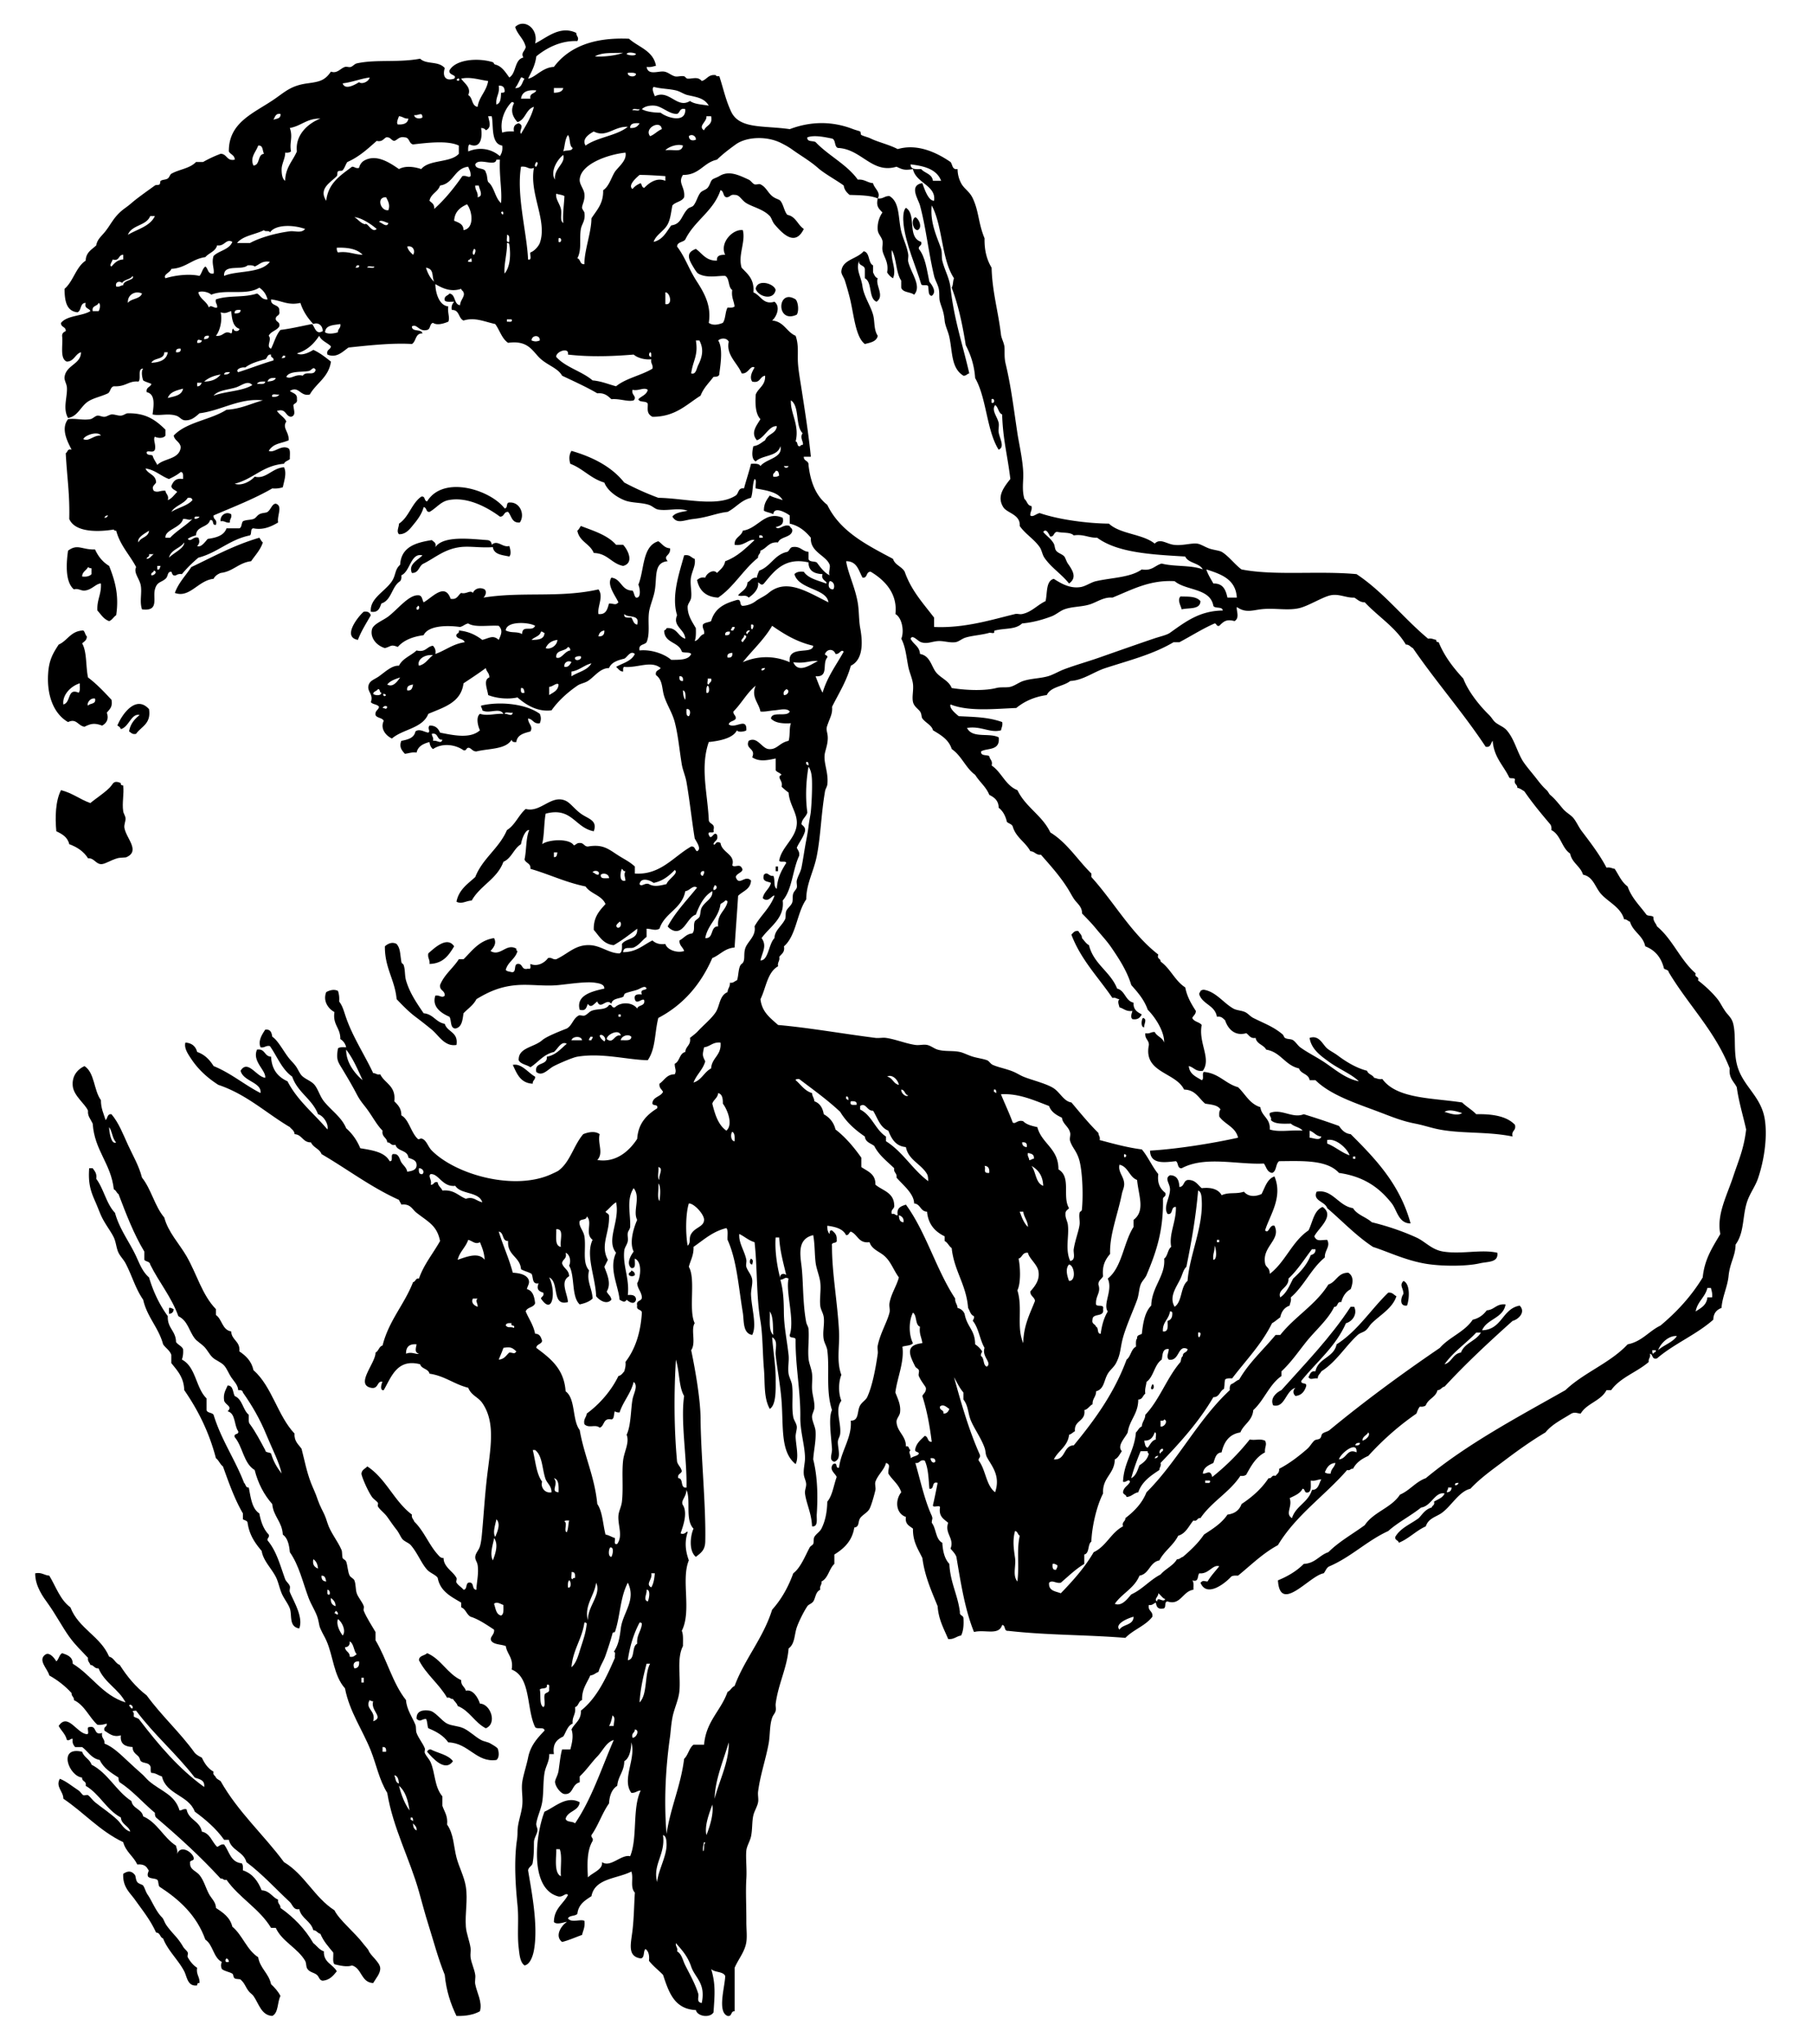<svg xmlns="http://www.w3.org/2000/svg" viewBox="0 0 370.8 417.84"><g clip-rule="evenodd" fill-rule="evenodd"><path d="M185.28 42.48c2.258 1.385.159 6.036 3.12 6.96.257.896-.596.684-.479 1.44 1.336 1.624 1.639 4.281 2.159 6.72.518.624 1.586 2.074.48 2.88-.785-.095-.584-1.176-.72-1.92-.102-.539-1.273-.006-1.44-.48-.958-3.355-3.141-8.08-3.6-12.24-.11-1.037-.16-2.783.48-3.36z"/><path d="M187.2 44.4c.694.251 1.564 2.116.48 2.64-1.02-.008-1.38-2.186-.48-2.64zM176.64 51.36c1.336.264.843 2.357 1.92 2.88v1.44c.242.478.415 1.025.96 1.2-.567 1.408 1.492 3.557-.24 4.8-1.708-.692-.814-3.986-2.4-4.8V55.2c.086-1.126-1.352-.728-1.2-1.92-.637 2.077.405 3.049.72 5.28.28 1.989 1.65 3.93 2.16 5.76.402 1.443.104 3.028.96 4.32-.245 1.195-1.492 1.388-2.64 1.68-1.969-1.484-2.233-6.164-3.12-9.6a63.233 63.233 0 00-.96-3.36c-.243-.75-.775-1.315-.72-1.92.22-2.398 3.15-2.45 4.56-4.08zM158.64 59.28c-.46 2.268-3.595 1.353-4.08-.24.28-2.071 3.76-1.131 4.08.24zM162.72 61.2c.52.539.728 2.334.24 3.12-4.3 1.989-4.05-5.501-.24-3.12zM103.2 103.92c.728.008.232-1.208.96-1.2 2.179-.164 3.269 2.447 2.16 4.08-1.681.161-1.676-1.363-2.4-2.16-.946-.066-.734 1.026-1.68.96-2.202-1.625-6.467-4.199-10.56-3.36-1.588.325-2.509 1.688-3.84 2.4-.783.063-.509-.931-1.2-.96-.321 1.256-1.164 2.452-1.92 3.36-.713.855-1.597 2.227-3.12 2.16-.568-.596-.002-1.413 0-2.16 2.033-1.327 2.58-4.14 4.56-5.52.9-.181.523.917 1.2.96 3.36-5.426 12.93-2.34 15.84 1.44zM47.28 105.12c.193.833-.357.922-.24 1.68-.89.17-1.03-.41-1.92-.24-.149-1.28 1.16-2.08 2.16-1.44zM118.8 107.52c2.666 1.015 5.48 1.88 7.2 3.84h1.44c1.061 1.125 2.262 3.762 0 4.32-2.405-.475-3.176-2.584-6-2.64-.749-1.891-2.956-2.324-3.36-4.56.32-.24.48-.64.72-.96zM53.76 110.88c-.519 1.562-1.557 2.604-2.4 3.84-2.571.308-3.659 2.101-6.24 2.4-.619.262-1.154.606-1.44 1.2-3.146.306-4.875 4.006-7.92 2.88.767-2.114 2.226-3.535 3.36-5.28 4.51-2.13 8.773-4.507 13.92-6 .24.32.396.72.72.96zM86.4 113.52c-2.428-.586-2.47 3.288-4.32 4.08.077.557-.039.921-.24 1.2-1.732 1.068-1.719 3.881-3.84 4.56-.347.933-.625 1.935-2.16 1.68-.256-2.735 2.934-4.129 4.32-6.24.839-1.278.55-2.356 1.68-3.36.202-3.638 3.163-4.518 6.48-5.04.347.374.967.474.72 1.44 1.633-2.373 7.028-1.696 10.56-1.44.61.029.931.35.96.96 1.228-1.118 2.259.663 3.6.24.183.566.473 1.659 0 2.16-1.44-.319-3.139-.381-3.36-1.92-2.52.188-4.761-.258-6.72 0-3.236.426-5.172 2.235-7.44 3.36-1.005.435-.914 1.966-2.4 1.92-.794-1.81 1.299-2.66 2.16-3.6zM19.44 112.32c.647 1.434 1.582 2.578 2.88 3.36 1.16 2.94 2.072 5.934 1.44 10.08-.543.337-.789.972-1.44 1.2-1.131-.388-1.667-1.373-2.4-2.16-.137-2.217.851-3.309.72-5.52-.978-.039-1.859 1.332-3.36 1.44-.754.054-1.304-.513-2.16-.24-1.921-1.591-1.51-5.778-1.2-7.92 1.988-1.46 2.73-.17 5.52-.24zm-2.64 5.52c.917.116 1.532-.068 1.92-.48v-1.2c-.331.01-.527-.113-.72-.24-.334.71-1.172.91-1.2 1.92zM245.52 122.88c-.047 1.793-2.372 1.308-3.84 1.68-.137-.676-.962-1.902-.24-2.64 1.19.08 3.14-.16 4.08.96zM75.84 125.76c-.918 1.642-1.937 3.184-2.64 5.04-3.373-.595.229-4.99 1.2-5.76.849-.13 1.236.2 1.44.72zM17.76 130.08c.012.812-.559 1.041-.96 1.44.998 1.722.724 4.716 1.2 6.96 1.782 1.338 3.291 2.95 4.8 4.56.289 1.489-.424 1.976-.96 2.64.469 1.246-.034 2.164-.96 2.64-1.549-.567-2.286-.425-3.6.24-1.352-.213-1.638-1.788-3.36-.96-2.988-1.719-4.343-5.51-4.08-9.84.171-2.815.952-4.146 2.16-6 1.834-.806 2.468-2.812 5.04-2.88.356.28.374.91.72 1.2zM12.96 144c1.596-.381.763-3.443 3.12-2.4.371-.349.211-1.229.24-1.92-1.865.56-3.627 2.42-3.36 4.32zm5.04.24c.412-.548 1.706-.214 1.44-1.44-1.053-.24-1.764 1.1-1.44 1.44zM28.56 146.16c-1.701-.417-2.186 2.451-3.84 2.88a1.214 1.214 0 00-.72-.72c.962-2.342 3.812-6.346 6.48-3.36.463 3.023-1.59 3.53-2.64 5.04-.83.19-1.013-.267-1.44-.48.264-1.58 1.138-2.54 2.16-3.36zM110.4 147.84c-1.329.208-1.362-.878-2.4-.96.02 1.125 1.092 1.567.48 2.64-1.323.357-2.696.664-2.88 2.16-.547.067-.902-.058-.96-.48-1.181 2.02-4.63 1.77-7.2 2.4-.73.011-.933-.507-1.44-.72-.739-.179-.461.659-1.2.48-1.738-1.22-4.401-1.51-6.24-.24-.411-.309-.651-.789-.72-1.44-1.26.34-2.354.846-2.64 2.16-1.022-.142-1.587.173-2.4.24-.635-.718-1.215-1.397-.72-2.64 1.337-.262 2.623-.577 2.88-1.92.817-.642 1.824.131 2.64.24.489-.336-.236-.827.24-1.44 1.25-.049 1.79.611 2.16 1.44 2.77.551 6.208 1.296 8.16-.48-.399-.815-.888-2.671 0-3.36 1.652.481 2.915-.086 4.8 0-.792-1.38-2.945.077-4.32-.72.03-.431-.294-.506-.24-.96 3.705-.9 9.099-.421 12 1.68.28.67.28 1.25 0 1.92zm-5.52-2.16c-.497.143-1.577-.297-1.68.24.72-.06 1.46.67 1.68-.24zm-16.32 5.76c.856-.183 1.648.744 1.92-.24-1.226.106-.749-1.491-2.16-1.2-.006.56.413.71.24 1.44zM158.64 177.12h.48v.96h-.48v-.96zM233.52 207.36c-.339.621-.775 1.145-1.92.96-.477-.454-.116-1.134 0-1.68-1.307.187-1.745-.495-2.64-.72-.117-.546-.477-1.226 0-1.68-.565.005-.707-.414-1.44-.24-2.881-4.239-6.445-7.795-8.4-12.96.389-.332.591-.849 1.44-.72.213.507.73.709.72 1.44.473.488.807 1.114 1.44 1.44.967 3.912 4.375 5.384 5.76 8.88 1.662.418 1.652 2.508 3.36 2.88-.09 1.45.79 1.93 1.68 2.4zM92.88 193.44c-1.084 1.795-2.229 3.53-5.04 3.6.128-.929-.428-1.172-.24-2.16 1.175-1.02 3.84-3.62 5.28-1.44zM93.36 213.6c-2.415.407-3.624-1.944-5.04-3.119a88.72 88.72 0 00-3.36-2.641c-1.308-.982-2.568-2.262-3.84-3.6-.369-4.032-2.448-6.353-2.4-10.8.572-.521 1.467-.986 2.4-.48.755.937.679 1.808.96 3.6.081.515.341.338.48.72.325.896.2 2.159.48 3.12.761 2.616 2.241 4.707 3.6 6.72 1.987.173 2.479 1.841 4.32 2.16.52 1.72 2.828 1.65 2.4 4.32zM277.92 221.04c-1.501-1.506-4.071-2.48-6.24-4.08-1.491-1.1-3.482-2.454-3.84-4.8 1.992-.657 2.643 1.352 3.6 2.16.586.494 1.402.874 2.16 1.439 1.493 1.114 3.629 2.516 6 3.12.211.749 1.132.788 1.439 1.44.563.076.901.379 1.681.239 2.95 4.091 10.228 3.853 16.319 4.801.885.875 2.024 1.496 2.881 2.399 3.44-.081 6.277.442 7.92 2.16.32 1.28-.801 1.119-.48 2.4-5.485-1.134-11.13-.453-16.08-1.681-1.347-.334-2.506-.702-3.84-.96-2.761-.532-4.856-1.423-7.44-2.399-4.526-1.712-9.848-3.396-12.96-6.48h-1.199c-.189-1.331-1.802-1.238-2.16-2.399-2.884-.638-3.704-3.337-6.72-3.841-.508-1.013-1.935-1.105-2.16-2.399-1.142.181-1.315-.605-1.92-.96-2.318.653-3.735-.853-4.32-2.64-.434-.366-.735-.865-1.68-.72-.372-2.348-2.917-2.523-3.601-4.56-.067-.387.228-.413.24-.72.193-.127.39-.25.72-.24 2.479.428 3.974 2.699 6 3.84.713.401 1.646.378 2.4.72.61.276 1.045.88 1.68 1.2 2.329 1.175 4.067 1.749 6 3.36.183.152.3.609.48.72.528.323 1.213.166 1.68.479.529.356.938 1.071 1.44 1.44 1.479 1.088 3.35 1.981 5.04 3.12 2.12 1.42 4.2 3.28 6.96 3.84zm21.12 6.48c-.87-.256-2.606-.902-3.6-.239.88.25 2.58.93 3.6.24zM233.76 208.08c.938.226.204 1.211.239 1.92-.73-.02-.56-1.57-.24-1.92zM109.44 220.08c.062.702-.542.737-.48 1.439-2.528-.111-3.241-2.038-4.08-3.84 1.78-.38 3.14 1.63 4.56 2.4zM18.24 238.8h.72c.378.582.895 1.025.72 2.16 1.543 2.057 2.073 5.127 3.84 6.96.91 3.344 2.943 5.912 4.32 8.88.723 1.558 1.306 3.167 2.64 4.32.9 3.02 2.185 5.655 3.84 7.92-.129 2.449 1.651 2.989 1.68 5.28.382.578 1.125.795 1.44 1.439.074.874-.038 1.562-.24 2.16 2.873 1.447 2.833 5.807 5.04 7.92v2.4c.17.63 1.126.474 1.44.96 1.575 5.145 4.372 9.067 6.24 13.92.358.281.283.997.96.96.412 2.068.647 4.312 2.16 5.28.325 1.755.886 3.273 1.92 4.319.198.679-.338.622-.24 1.2 1.825 2.192 2.511 4.891 3.6 7.92.167.463.822.963.96 1.44.104.358-.137.854 0 1.2.738 1.85 2.821 5.116 1.92 7.439-2.177-.374-1.421-2.674-1.92-4.08-.347-.979-1.226-2.03-1.68-3.12-.476-1.142-.69-2.381-1.2-3.359-.954-1.83-2.56-3.291-2.88-5.28-1.312-1.568-2.527-3.232-2.88-5.76-.067-.493-.641-.479-.96-.721v-1.199c-1.685-2.876-2.875-6.246-4.08-9.601-.602-.438-.834-1.245-1.44-1.68-1.406-5.395-3.698-9.902-6.48-13.92-.082-2.639-1.435-4.006-2.64-5.521v-1.68c-.334-.945-1.164-1.396-1.68-2.16-.938-3.462-3.266-5.534-4.08-9.12-1.597-2.291-2.255-4.885-3.6-7.439-.404-.769-1.062-1.394-1.44-2.16-.445-.901-.499-2.14-.96-3.12-.603-1.282-1.913-2.89-2.64-4.56-.37-.852-.762-1.885-1.2-2.881-.924-2.1-1.422-3.63-1.2-6.72zM269.28 243.6c3.244-.586 4.436 2.912 7.44 3.36.85 1.39 2.672 1.808 3.84 2.88 3.073.751 6.24 1.805 9.12 3.12 1.843.842 3.12 2.508 5.52 2.88 3.777.586 7.772-.506 11.04.24.247 2.049-1.938 1.773-3.6 2.16-2.762.642-8.129.649-11.521 0-3.967-.76-7.217-2.354-10.319-3.36-3.474-2.287-6.252-5.269-9.36-7.92-.41-1.38-3.02-1.47-2.16-3.36zM153.6 257.28c.558.359.366.587.24 1.2-.61-.02-.57-.89-.24-1.2zM129.12 259.68c.351.209.761.359.72.96-.315.309-.884.309-1.2 0-.18-.66.48-.48.48-.96zM287.04 261.84c1.467.594 1.181 3.889.721 5.04-1.629.192-1.243-1.672-.721-2.399-.02-1.23-.9-1.71 0-2.64zM285.6 264.96c-.796 2.471-3.282 3.795-5.04 5.521-.434.426-.741 1.046-1.2 1.439-.481.414-1.219.536-1.68.96-2.574 2.369-4.398 5.534-7.44 7.44-.213.507-.73.709-.72 1.439-1.125-.092-1.365.422-1.92-.24.327-.553.421-1.339 1.439-1.199.541-2.74 3.782-2.778 4.32-5.521 4.312-2.728 6.981-7.099 10.561-10.56.91-.11 1.13.47 1.68.72z"/><path d="M276.96 267.12c.742 1.532-.424 3.046-1.681 3.36-2.123 4.836-6.019 7.9-9.12 11.76-.183.902 1.274.165.96 1.2-.346 1.013-.926 1.793-2.159 1.92-.57-.464-.57-1.217 0-1.681-2.049.57-2.135 4.186-4.561 3.601-.713-1.43.644-2.661 1.68-3.12 4.909-5.491 10.049-10.752 14.16-17.04h.72zM34.56 267.36c.501-.102.635.164.96.239-.029.611-.349.931-.96.96v-1.2zM235.68 282.96c.424-.076.428 1.345-.24.96-.1-.5.16-.64.24-.96zM7.2 321.6c1.376-.256 1.822.419 2.88.48 1.355 2.245 2.232 4.967 4.32 6.479 1.658 4.343 6.127 5.873 7.92 10.08 1.037.243 1.208 1.353 2.16 1.681 1.523 2.396 3.299 4.541 5.52 6.239 3.036 4.165 6.829 7.571 9.84 11.761.385.415.897.703 1.44.96.559 1.201 1.274 2.246 2.4 2.88-.206.766.377.742.48 1.2.235.324.64.479.96.72 3.55 6.29 8.771 10.909 12.96 16.56 4.211 2.509 6.219 7.222 10.32 9.841 1.055 2.101 4.108 4.442 6 6.96.036.048.938 1.114.96 1.199.262.98 2.292 2.394 2.4 3.601.1 1.112-.87 2.146-1.44 3.12-2.513-.127-2.27-3.01-4.32-3.601-.988.388-2.539.017-3.6-.24-.426-.454-.175-1.585-.24-2.399-.979-1.181-2.01-2.31-2.64-3.84-.624-.097-.724-.717-1.44-.721-.491-1.909-2.444-2.355-2.88-4.319-1.183.269-1.358-.917-1.92-1.44-2.95-2.747-5.626-5.721-8.88-8.16-.562-2.158-3.082-2.357-3.6-4.56h-.96c-1.63-2.29-3.736-4.104-6-5.76-1.249-3.391-5.839-3.441-6.72-7.2-.769-.191-1.211-.709-2.16-.72-.317-.434-.001-1.035-.24-1.44-.436-.741-1.301-.447-1.92-.96-.147-.122-.181-.624-.48-.96-.401-.452-1.232-.831-1.2-1.92-1.507-.093-2.605-.595-2.4-2.4-1.556.462-2.315-.316-3.36-.96-.256-.896.596-.684.48-1.439-.575.145-1.095.345-1.92.239-1.721-1.559-2.579-3.98-4.8-5.04.062-.702-.542-.737-.48-1.439-1.291-1.43-2.824-2.617-4.56-3.6-.27-1.297-2.529-3.188-.72-4.32.803-.439 1.74.73 2.16 1.439.536-.423.569-1.351 1.2-1.68 1.068.372 2.15.729 2.16 2.16 3.871 2.369 6.056 6.424 10.8 7.92-1.407-2.753-4.302-4.018-5.52-6.96-.87.069-.928-.672-1.68-.72-.138-.502-.595-.686-.48-1.44-1.283-1.403-2.528-2.5-3.84-4.32-1.351-1.875-2.8-4.61-4.32-6.72-.918-1.27-2.674-3.57-2.64-6.24zm19.92 27.6c.21-.494-.623-1.078-.72-.48.378.02.188.61.72.48zm.24 1.68c.359.281.982.299 1.2.72 3.889 5.071 7.989 9.932 13.2 13.681.18-1.46-.98-1.58-1.92-1.92-3.722-4.838-8.349-8.771-12-13.681-.282.038-.681-.041-.72.24.356.04.22.58.24.96zM99.36 353.28c-2.283-1.156-3.295-3.585-5.76-4.561-.157-.643-.688-.912-.96-1.439-.578.098-.522-.438-1.2-.24-1.638-2.842-4.243-4.718-5.76-7.68.042-.999 1.188-.893 1.68-1.44 2.911 1.249 4.114 4.206 6.96 5.521-.077 1.116.745 1.335.96 2.159 1.385-.347 2.438 1.29 2.88 2.641 2.12.02 3.62 4.05 1.2 5.04zM101.52 359.76c-4.111.58-5.635-3.477-9.84-3.6-.952-1.369-2.425-2.216-4.08-2.88-.251-.55-.152-1.448-.48-1.92-1.076.082-1.072.718-1.92 0-.103-1.868 1.672-1.825 2.64-1.681 1.212.182 2.412 2.038 3.6 2.641.985.499 2.292.459 3.36.96 1.298.608 2.418 1.782 3.6 2.399.641.335 1.32.367 1.92.721.59.346.962.55 1.44.96.32.73.39 1.98-.24 2.4z"/><path d="M17.76 354.48c.68.039-.199-1.479.48-1.44 1.699-.419.765 1.795 2.64 1.2-.221 1.102.601 1.159.48 2.16 1.872.741 3.377 2.322 5.04 3.84.821.749 1.626 1.528 2.64 2.399.496.427.93 1.001 1.44 1.44 2.359 2.033 5.296 2.736 6.24 6 .565.005.707-.413 1.44-.24.376 2.184 2.747 2.373 3.12 4.561 1.715.365 2.061 2.1 3.12 3.119.502-.138.685-.595 1.44-.479 1.061 1.419 1.32 3.64 3.6 3.84.276.284.271.849.24 1.44 1.983.656 3.077 2.202 3.84 4.08 1.67.09 2.124 1.396 3.36 1.92-.158.878.52.92.48 1.68 2.719 1.921 5.019 4.262 6.72 7.2.733.547 1.196 1.363 2.16 1.68-.083 2.323 1.862 2.618 2.64 4.08-.717.883-1.419 1.781-2.88 1.92-.746-.1-.679-.772-1.2-1.2-.6-.491-1.437-.505-1.92-1.199-.354-.509-.159-1.136-.48-1.681-1.543-2.621-4.716-3.909-6-6.72h-.96c-2.381-3.939-6.517-6.124-9.12-9.84-.678.198-.622-.339-1.2-.24-4.094-4.466-8.567-8.553-13.2-12.48-.187-.213-.258-.542-.24-.96-2.445-2.034-4.491-4.469-7.2-6.239-.187-.214-.258-.542-.24-.96-1.498-.982-3.061-1.899-3.84-3.601-1.749-.331-2.399-1.76-3.6-2.64h-1.44c-.318-.401-.636-.805-.48-1.68-.578-.099-.521.438-1.2.239-.283-1.236-1.161-1.879-1.68-2.88 1.881-2.79 3.725 1.56 5.76 1.68zM92.64 360c-1.603 2.354-4.25-.709-5.28-1.92.105-.295.307-.493.72-.48 1.529.79 3.568 1.07 4.56 2.4z"/><path d="M36.24 378.96c.661-1.882 2.988-.474 3.36.72.255.896-.9.38-.72 1.2-.069 1.303 1.271 1.594 1.92 2.4.893 1.107 1.233 2.518 1.92 3.84.473.91 1.462 1.705 1.44 2.88 1.446.954 2.891 1.909 3.36 3.84 2.099 1.741 2.941 4.738 5.28 6.24.405 2.315 2.169 3.271 2.64 5.52.744.696 1.434 1.447 1.92 2.4-.66 1.26-.375 3.465-1.68 4.08-2.246-.121-2.75-2.544-3.84-4.08-.257-.362-.646-.566-.96-.96-.685-.86-.782-1.612-1.68-2.4-.16-.14-.935-.045-1.2-.239-.354-.261-.21-.788-.48-.96-.615-.395-1.523-.443-2.16-.96-.215-.703-.215-.738 0-1.44-1.742-.898-1.775-3.505-3.36-4.56-1.773-4.947-5.281-8.159-9.36-10.801-.333-.307-.147-1.133-.48-1.439-.531-.35-1.599-.162-1.92-.721-.195-.829.448-1.013 0-1.439-.341-.699-1.011-1.069-2.16-.96-.794-1.686-2.363-2.598-2.88-4.561-4.775-2.265-8.031-6.049-12.24-8.88.014-1.51-1.654-2.429-.72-4.08 1.372.555 2.423 1.469 3.84 2.4.371.243.677.823.96.96.247.119.731-.146.96 0 .458.292.896 1.001 1.44 1.44 1.433 1.156 3.144 2.257 4.56 3.6.829.785 1.382 2.074 2.64 2.4-.352-1.248-1.8-1.4-1.92-2.881-2.977-1.583-4.313-4.807-7.2-6.479.252-1.053-.812-.788-.72-1.68-2.744-.292-5.036-6.479 0-5.28.363 1.157 1.557 1.483 1.92 2.64 3.422 1.777 5.014 5.386 8.16 7.44.261 1.579 2.095 1.585 2.4 3.12 2.946 1.294 4.136 4.344 6.72 6 .077.56.379.9.24 1.68zm10.56 22.08c.013-.413-.185-.615-.48-.72-.343.35-.353.93.48.72z"/><path d="M40.8 405.36c-.408-.089-.453.187-.48.479-1.97.282-2.064-1.765-2.64-2.88-1.191-2.306-3.383-4.263-4.32-6.72-.668-.212-.569-1.19-1.44-1.2-1.178-2.594-2.674-4.407-4.32-6.72-1.004-1.412-2.54-2.584-2.4-5.28.771-.521 1.609-.792 2.4.24.178.231.133.993.48 1.439.302.389 1.042.494 1.2.721.358.511.478 1.22.96 1.92.812 1.177 1.664 3.372 2.88 4.56.364.355.494 1.033.96 1.68 1.3 1.807 2.194 2.315 3.36 4.32.259.444.788.812.96 1.2.116.261-.134.71 0 .96.438.814 1.11 1.656 1.92 2.16-.233 1.43.565 1.83.48 3.12zM268.8 252.72c.527 1.124 1.193.738 2.64.721.731 1.386-.562 2.138-.479 3.6-2.783 2.257-4.248 5.833-6.961 8.16.14.779-.163 1.116-.239 1.68-1.065.375-1.674 1.206-1.92 2.4-.572.388-1.059.861-1.681 1.2-2.145 4.335-5.36 7.599-8.16 11.279-.591-.031-1.156-.036-1.439.24-.187.853-.032.872-.24 1.92-.875.405-.876 1.684-2.16 1.68-2.988 5.092-6.839 9.321-10.8 13.44.174.733-.245.875-.24 1.44-1.779 1.18-3.56 2.359-4.319 4.56-.961.16-1.341.899-2.4.96-.07-.489-.649-.471-.72-.96.122-1.077 1.069-1.33 1.439-2.16-.296-.729-.825.261-1.439 0 .181-4.059 2.321-6.159 2.64-10.08.441-.359.599-1.001 1.2-1.2.062-.978.684-1.396.72-2.399 2.925-3.076 4.411-7.589 7.2-10.8.133-.428.123-.997.48-1.2-.066-.866.948-.651.96-1.44-2.068-1.023-1.585 2.573-3.841 2.16-.567-.596-.002-1.412 0-2.16-1.345-.145-1.229 1.17-1.439 2.16-1.527 1.033-1.624 3.496-3.12 4.561-.067.812-.382 1.378-.24 2.399-.521.359-.559 1.201-1.439 1.2-.008 2.952-1.786 4.135-2.16 6.72-.486 1.078-2.275 2.714-1.2 3.84-.443.597-.726 1.354-1.44 1.681-.077 3.043-2.575 3.664-2.399 6.96-1.343 2.631-2.278 6.769-2.4 9.84-.792.567-.335 2.385-1.439 2.64v1.92c-1.801 1.08-3.247 2.514-4.8 3.84-1.018.214-1.7-.63-2.4 0-.167 1.688 1.299 1.742 2.4 2.16 2.473-2.567 4.868-5.211 6.72-8.399 2.568-1.191 3.528-3.992 6-5.28-.275-.995.505-.936.479-1.68 1.809-1.393 3.405-2.995 4.32-5.28 6.341-6.3 10.481-14.798 17.04-20.88-.076-.557.038-.922.24-1.2.656-.224 1.023-.736 1.68-.96 2.017-3.504 4.945-6.095 7.44-9.12h.96c2.96-3.76 7.269-6.171 9.84-10.32 1.647-.512 1.896-2.424 4.08-2.399 1.14.717.972 2.085.479 3.359-.994.526-1.599 1.441-1.92 2.641-.966-.166-.589 1.011-1.439.96-1.248 2.62-3.879 4.836-5.761 7.2-1.665 2.093-3.117 4.215-5.04 6v.96c-2.499 1.74-3.535 4.944-5.76 6.96-.187 2.214-1.947 2.853-2.64 4.56-2.283.357-3.345 1.936-3.84 4.08-1.188.093-1.328 1.232-1.681 2.16-.974.467-2.003.877-2.16 2.16.717.176 1.558-.982 1.921.72a47.888 47.888 0 007.68-7.68c1.175.254 1.936-.228 3.12.24.473.857-.111 1.28 0 2.399-1.853.948-2.847 2.753-3.84 4.561-.279.201-.644.316-1.2.239-2.222 3.379-5.901 5.299-8.16 8.641-.756-.116-.543.736-1.44.479-.961 1.118-1.51 2.649-3.119 3.12-.977 1.983-2.838 3.083-3.841 5.04-2.023.376-2.032 2.768-4.08 3.12-1.028 2.57-3.572 3.627-5.04 5.76 1.443.578 2.591-1.042 3.36-1.92 2.304-1.057 3.791-2.929 6-4.08.995-1.165 2.56-1.76 3.36-3.12.597.037.743-.377 1.2-.479 1.599-1.361 3.126-2.794 4.319-4.561 1.79-1.17 3.62-2.3 4.8-4.08 1.491-.189 2.445-.915 2.881-2.159 2.167-1.433 4.085-3.114 5.52-5.28.756.116.544-.736 1.44-.48.304-.416.811-.629.72-1.439 2.005-1.026 3.975-2.523 5.76-4.08.555-.484.909-1.189 1.44-1.68.307-.285.909-.187 1.199-.48.28-.282.217-.744.48-.96.393-.321 1.037-.389 1.44-.72 7.206-5.941 14.736-11.471 22.56-16.801 1.935-2.225 5.062-3.258 6.72-5.76 1.306-.295 2.19-1.01 2.88-1.92 1.589-.092 1.939-1.421 3.841-1.2-.496 2.864-3.804 2.917-4.801 5.28 4.117-.123 4.081-4.399 7.681-5.04 1.318 1.317-.256 2.824-1.44 3.12-4.813 4.307-9.542 8.698-13.92 13.44-.624.096-.724.716-1.44.72-.359 1.479-1.919 1.76-2.399 3.12-.278.201-.644.316-1.2.239-.347.373-.505.936-.72 1.44-3.645 2.516-6.905 5.415-9.84 8.64-1.329.592-2.476 1.365-3.12 2.641-.578-.099-.521.438-1.2.24-4.577 5.263-10.462 9.218-14.16 15.359-3.118 1.683-5.513 4.087-8.16 6.24-.592-.032-1.156-.036-1.439.24-1.176 1.294-4.971 4.335-6.24 1.199.586-.502.512-.343 1.44-.239.686-1.154 1.585-2.095 2.399-3.12-1.328-.443-2.167 1.669-4.08 1.439-.452.508-.023 1.896-1.439 1.44.371.349.211 1.229.239 1.92-2.221.299-2.634 3.279-5.279 2.4-.821-.021-.14 1.461-.96 1.439-1.074.193-1.333-.427-1.44-1.2-.502.139-.685.596-1.439.48-.245 1.284.885 1.194.72 2.4-1.418 1.861-3.913 2.646-5.521 4.319-8.285-.667-15.93-.524-24-1.439-.893.093-.443-1.156-1.199-1.2-.69 2.238-3.521.862-5.761 1.439-1.831-4.488-2.694-9.945-3.6-15.359-.264-.696-.767-1.153-1.2-1.681.849-2.114-1.271-3.098-.479-5.279-.851-.75-1.96-1.241-1.681-3.12.04-.68-1.479.199-1.439-.48.188-.751.68-3.115.96-4.56-1.363-.403-.539 1.381-1.681 1.2-.176-1.685-.161-4.092-.96-5.761-1.093-.293-.941.659-1.92.48 1.063 3.656 1.874 7.566 3.36 10.8.269.756.021.544 0 1.44.925 1.155.768 3.392 2.16 4.08.098 1.822.504 3.335 1.439 4.319.18 3.821 1.713 6.287 2.16 9.84-.113.754.646.635.72 1.2.094 1.453-.016 2.704-.479 3.601-.974.146-1.412.827-2.64.72-.868-2.092-1.972-3.949-2.16-6.72-1.24-3.08-2.616-6.024-3.12-9.84-.851-1.79-1.975-3.306-1.92-6-.701-.579-1.677-.884-1.44-2.4-2.037-.67-2.297-3.364-.96-5.04-.505-1.655-1.83-2.49-2.64-3.84-.084-1.149.596-1.819-.48-2.16-.302 1.343-1.674 2.428-2.16 3.84-.167.486.099 1.202 0 1.68-.13.627-.768 3.011-1.2 3.841-.415.795-1.456 1.248-1.92 1.92-.5.723-.111 1.807-1.2 1.92-.442 2.758-2.104 4.296-4.08 5.52v1.92c-1.092.988-1.244 2.916-2.64 3.601.118.757-.433.848-.24 1.68-.991.425-.954 1.698-1.44 2.4-.307.442-.955.6-1.2.96-.651.955-1.683 2.954-2.16 4.319-.527 1.51-.371 3.381-1.68 4.32-.288 3.898-2.112 7.236-2.64 11.28-.06.457.101.991 0 1.439-.13.575-.52.857-.72 1.44-.558 1.622-.405 3.565-.72 5.28-.607 3.308-1.749 6.521-2.16 9.84-.087.704.128 1.475 0 2.16-.167.895-.755 1.787-.96 2.64-.313 1.302-.179 2.893-.48 4.32-.209.991-.86 1.974-.96 2.88-.163 1.476.126 3.731 0 5.76-.164 2.638.011 5.514 0 8.88-.005 1.44.178 2.898 0 4.08-.299 1.984-1.559 3.365-2.4 5.28v8.88c-.851-.051-.474 1.126-1.44.96-2.144-.818-.564-5.853-.48-8.16-.444-.996-2.199-.681-2.88-1.439.939 3.104.736 5.219.48 8.88-.755 1.204-3.302.823-3.6-.48-4.448-.191-5.559-3.722-6.72-7.2-.947-.973-2.042-1.799-2.88-2.88.13-1.17-.103-1.977-.72-2.399-.492.468-.107 1.812-.96 1.92-2.828-.404-1.992-3.042-1.68-5.761.306-2.664.322-5.415.48-7.68-1.04-1.146-.219-2.941-.72-4.32-2.895 1.506-7.464 1.336-8.16 5.04-1.304.855-2.665 1.655-2.88 3.601-.426.533-1.655.265-1.92.96.751.948 2.515.069 3.36.479.17 1.29-.274 1.967-.48 2.88-1.361.479-2.615 1.065-4.08 1.44-1.604-1.234-.131-3.4.96-4.08-.071-.186-1.98.734-2.64 0 .033-2.767 1.925-3.676 2.88-5.52-.478-.616-1.099.645-2.16.239-5.706-1.733-4.494-12.54-2.64-17.279 1.992-.826 4.479-3.386 7.2-1.92-.225 1.854-2.427 1.732-2.88 3.359.167.793 1.447.473 1.92.96 3.377-4.942 5.406-11.234 7.92-17.04-1.545.431-2.237 2.213-3.36 3.36-1.116 1.14-2.221 2.783-3.6 4.08v1.2c-1.705.44-1.262 2.567-3.12 2.399-.673-.061-1.798-1.351-1.92-2.399-.06-.515.562-1.327.72-2.4.23-1.57.386-3.189.72-4.32h1.68c.328-1.236.703-2.723.24-4.08.622-1.298 2.001-1.839 1.92-3.84 3.3-2.62 5.156-6.684 6.96-10.8-.131-.349.28-1.24-.24-1.2.89-1.332 1.173-2.613 1.44-4.8.396-3.245 3.209-5.773 1.44-9.36-1.612 3.08-1.535 6.862-2.64 10.08-.029.083-.419.012-.48.24-.381 1.43-.879 2.946-1.44 4.561-.449 1.292-1.076 2.031-1.44 3.359-.601.199-.942.658-1.68.721-.672 1.567-1.735 2.744-1.68 5.039-.757.203-.683 1.238-1.44 1.44.233 1.514-.644 1.917-.48 3.36-1.065.454-1.331 1.709-1.92 2.64-1.258.582-2.242 1.438-1.92 3.6h-.96c.076 1.426-.729 2.465-.96 3.841-.322 1.928-.154 4.07-.48 6-.249 1.475-.966 2.855-1.2 4.319-.079.495.283.985.24 1.44-.073.769-.706 1.537-.72 2.399-.02 1.183.018 2.591-.24 4.08-.046.834-.849.911-.96 1.681.662 4.078 2.125 11.207 1.2 16.319-.235 1.297-.822 2.91-1.92 3.12-.954-.629-1.057-2.408-1.2-3.6-.337-2.815.054-5.676-.24-8.641-.368-3.703-.707-8.206-.24-12.479.109-1 .236-1.289.24-2.64.005-1.73.754-3.485.96-5.28.191-1.664-.217-3.229 0-4.8.194-1.405.868-3.376 1.2-5.04.498-2.492 1.902-3.984 3.36-5.521-.019-.86-1.569-.19-1.92-.72-1.804-3.716-.82-10.22-4.8-11.76.415-2.415-.925-3.075-1.2-4.8-.916-.364-2.279-.281-2.88-.961-.667-.842.659-1.295.48-2.399-1.604-1.056-3.251-2.168-4.8-2.64-.827-.453-.987-1.573-1.92-1.921v-.96c-2.051-1.229-4.282-2.278-4.8-5.04-.311-.604-1.531-.99-2.16-1.68-1.198-1.314-1.968-3.442-3.36-5.04-.399-.458-1.206-.688-1.68-1.2-.341-.368-.722-1.316-1.2-1.92-.784-.988-1.116-1.52-1.92-2.64-.585-.815-1.556-1.484-1.92-2.16-.096-.179.111-.552 0-.72-.238-.36-.882-.757-1.2-1.2-.922-1.288-2.222-4.393-2.16-4.8.115-.764.651-.889 1.2-1.44 3.828 2.492 5.5 7.14 9.12 9.84-.115.756.342.938.48 1.44 1.955 1.873 2.992 4.709 4.8 6.72.315.351.609.769 1.2.721-.022 1.842 1.971 2.748 2.64 4.079.122.242-.148.737 0 .96.4.601.998.906 1.44 1.44.921-.039.233-1.687 1.44-1.44.703.179.289 1.472 1.2 1.44-.022-1.201.525-3.294.24-5.04-.116-.711-.528-1.014-.48-1.68.057-.791.717-1.334.96-2.16.288-.978.385-2.3.48-3.36.302-3.393.538-7.217.96-10.8.69-5.864 1.808-11.111-.96-15.12-.879-1.272-2.236-1.502-2.88-3.12-2.886-.714-4.781-2.419-7.92-2.88-.243-1.037-1.621-.938-1.92-1.92-4.716-1.223-5.884 2.604-7.44 5.28-.897.195-.444-1.479-.24-1.68-1.204-.335-.737 1.561-2.4 1.199-3.232-.701 1.012-5.086.96-7.199.652-.309.691-1.229 1.44-1.44 1.286-5.114 4.45-8.351 6.24-12.96.566-.074.446-.834 1.2-.72 1.038-2.963 2.89-5.11 4.32-7.681-.641-3.161-2.354-3.852-4.8-5.76-.94-.733-1.217-1.891-3.12-1.68-.125-.355-.355-.605-.48-.96-5.786-2.614-10.53-6.271-15.84-9.36-.416-1.104-1.711-1.329-2.16-2.4-1.708.028-1.783-1.576-3.36-1.68-.048-.752-.619-.981-.96-1.439-4.881-2.879-8.829-6.691-14.64-8.641-2.092-1.347-3.994-2.994-5.52-5.279-.64-.958-1.533-2.23-1.2-3.36 1.341.099 2.098.782 2.4 1.92 1.551.529 2.558 1.603 3.36 2.88 3.58 1.46 6.266 3.813 9.6 5.521.271-2.218-3.536-2.364-4.08-4.561 1.476-2.394 3.219 1.221 5.04 1.44.181-1.566-2.723-3.323-1.68-5.761 1.697-.257 1.471 1.41 2.88 1.44.119 2.681 1.437 4.164 3.36 5.04 2.038 3.962 5.42 6.58 8.16 9.84.292-1.019-.738-2.777-1.92-3.12-1.2-3.12-4.194-4.445-5.28-7.68-2.121-1.479-3.07-4.13-4.56-6.24-.89-.17-1.03.41-1.92.24-.566-1.341.367-2.681.96-3.6 1.092-.133 1.31.61 1.44 1.439 1.184.78 2.272 2.933 3.36 4.32.444.566.976 1.057 1.44 1.68.407.547.781 1.465 1.2 1.92.7.76 1.958 1.101 2.64 1.92.744.896 1.107 2.34 1.92 3.36 1.53 1.92 3.617 3.228 4.56 5.52 1.236 1.085 2.203 2.438 2.88 4.08 2.471.409 4.994.767 6 2.641.944.144-.061-1.661.96-1.44.967-.068 1.106 1.174 1.44 1.68.439.666 1.086 1.119 1.2 1.92.897-.143 1.792-.288 1.92-1.199.087-1.207-.915-1.326-1.68-1.681-.146-1.614-2.294-1.226-2.64-2.64-.995.275-.935-.505-1.68-.48-.082-1.038-1.168-1.071-.96-2.399-1.15-1.132-1.971-2.741-3.12-4.32-.825-1.134-1.397-1.657-2.16-3.12-.909-1.741-1.659-3.003-2.88-5.04-.952-1.587-1.373-1.963-.96-4.319.309-.331 1.042-.238 1.68-.24-.186-.773-.605-1.314-1.2-1.68.052-2.292-1.597-2.884-1.2-5.521-1.223-.643-2.421-2.232-1.68-4.08.681-.367 1.579-.659 2.4-.24.202.598.314 1.286.24 2.16.759 1.026.904 1.824 1.44 3.36 1.383 3.961 3.8 7.597 5.52 11.28.565-.006.707.413 1.44.239.917 1.884 3.262 2.339 2.88 5.521.718.722 1.457 1.423 1.44 2.88 1.537.802 1.96 3.505 3.36 4.8.284.263.466-.224.96 0 .883.4 1.125 1.604 1.92 2.4 4.985 4.998 16.971 8.272 24.48 4.8.434-.2 1.207-.546 1.44-.72 2.387-1.777 3.047-5.091 5.04-7.44 1.037-.423 2.409-.704 3.36 0-.474 1.924.874 3.832-.48 5.28 3.837.636 6.587-1.892 8.16-4.32.217-3.223 1.971-4.909 4.08-6.24.314-1.034-1.143-.297-.96-1.199.249-1.191 1.695-1.186 2.16-2.16-.247-.554-.826-.774-.72-1.681 1.007-.672 1.447-1.912 3.12-1.92.437-.819-.033-1.152 0-2.159 1.05-.471.927-2.113 2.16-2.4.07-1.209 1.2-1.36.96-2.88.573-.468 1.142-.859 1.68-1.44 1.097-1.185 2.778-2.558 3.6-3.84.831-1.295.719-3.351 2.4-4.08.037-.763.544-1.056.48-1.92.755.115.938-.342 1.44-.48.357-.769.244-2.854.96-3.36.855-.604.332-1.817.72-3.12.44-1.477 2.292-2.517 1.92-4.56 1.227-2.213 3.162-3.718 4.08-6.24-.395-.318-1.238 1.565-2.4.48.246-1.354 1.359-1.84 1.68-3.12-.675-.365-1.897-.183-1.44-1.68.765-.735 1.004.406 1.92.24.427.693-.047 2.287.72 2.64.111-2.289.997-3.803 1.92-5.28-.101-.539-1.273-.006-1.44-.48.48-2.795 3.395-4.508 3.6-7.44.161-2.296-1.489-3.885-1.68-6.48-.53-.35-.982-.778-1.44-1.2.406-1.191-1.137-1.939 0-2.4-.27-.45-.93-.51-1.2-.96v-2.4c-1.784.397-3.408.7-4.8-.24.812-1.886-1.469-1.606-.72-3.36 1.759-.979 2.666 1.532 4.08 1.68 1.721.18 2.179-1.306 4.08-1.68.344-1.017.096-2.625.48-3.6-1.791.111-3.282-.079-4.08-.96.159-1.601 3.308-.212 3.84-1.44-.609-.777-2.054-.316-3.12-.24-1.001.071-1.973.341-2.88.24-.293-1.719-1.988-3.004-.96-5.28-1.808 1.472-2.917 3.643-4.56 5.28-.062.703.542.737.48 1.44-.29.59-1.294.466-1.44 1.2 1.341 1 3.749-1.586 3.6 1.2-.25.253-1.714.496-1.92 0-.845 1.774-4.094 2.227-5.76 2.4-1.77 5.112-.291 10.26 0 15.84-.019 1.059 1.389.691.96 2.16.373 1.012-1.333-.053-.96.96.528 1.405.982-.876 1.68 0 .357 1.237-.572 1.188-.72 1.92.474.405.375-.861 1.44-.24.288 2.012 3.094 2.311 2.4 4.56.466.554 1.454-.368 1.92.48.685.92-1.066 1.063-1.2 1.92.686 2 1.901-.586 3.12.72-.104 1.816-1.692 2.148-2.64 3.12-.246 3.93-.465 6.598-.72 10.56-2.063.176-2.964 1.516-4.56 2.16-2.356 5.404-5.953 9.568-11.04 12.24-.771 2.968-.496 6.219-2.16 8.64-4.229-.08-9.337-1.558-14.4-.72-.932.154-3.635 1.325-4.8 1.92-1.188.606-2.342 2.232-3.6 1.2-.431-2.19 2.336-1.185 2.16-3.12 1.899-.341 2.849-1.632 4.08-2.64-1.152-.665-1.894 1.14-2.64 1.68-2.154.486-3.181 2.099-4.8 3.12-.749-.531-1.961-.599-2.4-1.44-.097-2.597 3.107-2.599 4.8-4.08.889-.777 3.612-1.837 5.04-2.399 1.103-.614 1.233-1.961 2.4-2.64.287-.167.876.095 1.2 0 .534-.157.94-.747 1.44-.96 1.245-.531 2.898-.083 3.6-1.2.739-.179.461.659 1.2.48 1.19-1.164 3.576-1.107 4.56.24.232-.808 1.645-.436 1.44-1.68-.274-.633-1.62 1.066-1.92-.24-.22-1.021.575-1.025 1.44-.96-.431-1.151.667-.773.96-1.2-.284-.776-1.206-.006-1.92.24-.696.241-1.742.447-2.4.72-.349.145-.274.61-.48.72-.727.389-2.253.298-2.4 1.44-1.028-1.3-2.185 1.328-2.88-.48-.604.354-1.255 1.533-1.92.48-.325.635-.344 1.576-1.68 1.2-.809-2.992 2.608-3.774 5.04-4.32.055-.98-1.32-1.102-1.92-1.2-1.731-.284-5.23.258-7.44.48-2.823.284-5.71-.192-8.4 0-3.655.262-6.12 1.508-8.4 2.88-.619 1.221-1.738 1.941-2.64 2.88-.208 1.392-.319 2.881-1.68 3.12-1.112-.089-.734-1.666-1.2-2.4-1.61-.702-3.654-2.006-2.88-4.32.879-.177 1.333.59 1.92 0 .061-1.101-1.086-.994-.96-2.16.869-2.171 2.65-3.429 3.84-5.28h.96c1.78-1.74 3.188-3.853 6.24-4.32.618 1.121-.163 1.999-.72 2.64 2.05 1.211 3.224-1.685 5.28-.48-.039.279.053.427.24.48-.437 1.643-1.964 2.196-2.4 3.84.203.356.773.347 1.2.48 1.083.123.353-1.567 1.2-1.68 1.188-.148.714 1.366 2.16.96.722.242.425-.535.48-.96 1.475.638 2.945-.273 3.6-1.2.833-.192.922.357 1.68.24 2.439-1.126 3.943-3.054 6.96-2.88 2.225.128 3.919 1.703 6 1.68.555-.245.496-1.104.48-1.92.844-1.235 3.316-.843 3.12-3.12-1.54 1.18-3.066 2.374-4.8 3.36-2.186-.214-2.946-1.854-4.08-3.12-.084-2.645 1.187-3.933 2.4-5.28-.755-1.804-3.051-2.068-4.08-3.6-4.124-.837-7.424-2.496-11.28-3.6.128-1.168-.957-1.123-1.2-1.92.422-1.898.253-4.387.96-6-.722-.155-1.506 1.688-1.68 2.88-1.497.903-1.919 2.881-3.6 3.6-1.276 3.524-4.761 4.839-6.48 7.92-1.155.044-2.048.809-3.12.24.484-2.476 2.294-3.626 3.84-5.04 1.51-3.85 4.875-5.844 6.48-9.6 1.684-1.036 2.379-3.061 3.84-4.32 3.046.829 5.213-3.01 8.16-1.68.962.434 1.835 1.709 3.12 2.64 1.507 1.092 3.459 1.323 2.64 3.6-3.889-.731-4.455-5.026-9.84-3.6-.368 1.953-.26 4.38-.72 6.24 1.259-.967 5.572-1.255 6.48.24.457-.103.603-.517 1.2-.48.861-.061.879.721 1.68.72 2.976-.524 4.126.457 6 1.68 1.464.956 2.359 1.289 3.6 2.4v1.44c5.249.363 7.915-3.487 11.52-5.52.821-.101.721.719 1.2.96 1.031-.472-.187-1.989-.48-2.64-.61-3.789-1.021-7.744-1.68-11.52-.215-1.229-.768-2.438-.96-3.6-.497-3-.728-5.904-1.44-8.64-.489-1.878-1.583-3.489-2.16-5.28-.496-1.538-.248-3.292-1.68-4.32-.204-1.003.65-.95.96-1.44-1.934-1.602-4.731.005-7.44-.24-.326.075-.199.601-.24.96-.751-.048-.981-.619-1.44-.96 1.381-.779 3.158-1.162 3.84-2.64-.901-.808-1.548.681-2.16.96-1.358.322-2.629.731-3.12 1.92-1.861.013-2.936 1.75-4.32 2.64-.662.425-1.507.512-2.16.96-1.958 1.344-3.903 3.082-5.28 5.04-2.864.37-5.251-1.129-6.96-2.64-1.995.455-4.406.163-6-.48-.135-1.145-1.072-3.109.24-3.6.036-.916-.604-1.156-.72-1.92-1.474 1.085-3.021 2.099-4.56 3.12-.511 3.968-4.064 4.895-7.2 6.24-1.176 2.984-5.212 3.108-7.44 5.04-1.135-.513-2.472-1.943-1.68-3.6-.275-.685-1.38-.54-1.68-1.2-.129-.93.612-.988.72-1.68-.342-.538-1.302-.458-1.68-.96.631-1.514-.771-2.133-.48-3.36.255-1.077 1.198-1.233 2.16-1.92 1.278-.914 2.666-2.263 4.08-2.16.734-1.506 2.441-2.039 3.6-3.12 1.909.47 2.06-.82 3.36-.96.318.402.636.804.48 1.68 2.072-.729 3.553-2.047 6-2.4-.225-.735-1.331-.589-1.68-1.2-.179-.739.659-.461.48-1.2 2.057.183 3.52.96 4.8 1.92 1.452-.373 2.206-1.059 3.36 0 .525-1.16.893-1.947 0-2.88-2.091-.148-4.876.396-6.24-.48-.678.123-1.02.581-1.68.72-2.565-.361-6.486-.335-7.44 1.68-2.259.302-4.087 1.033-5.28 2.4-1.465-.568-1.282-.127-2.64.24-1.82-.562-3.053-2.197-2.64-3.84.274-1.093 2.319-1.832 3.36-2.64 1.979-1.537 4.122-4.33 6-4.32.938-.058.869.891 1.2 1.44 1.661-.872 4.341-4.156 5.52-.72 1.361.241 1.493-.747 2.16-1.2.994.337 1.854-.685 2.4 0 .326-.818 1.388-1.27 2.4-.72.518.514.123 1.341-.24 1.68 7.891-1.281 15.61.12 23.52-1.68 1.116 1.462-.261 3.486 0 5.04 1.603.163 1.828-1.053 2.16-2.16 1.036-.003 1.345.441 1.92-.24-.63-1.379-2.427-3.578-1.44-5.04 2.089.231 1.991 2.648 4.32 2.64.347.373.32 1.12.72 1.44 1.167.176.757-2.128.48-2.64 1.257-3.063.761-7.879 4.08-8.88.796.483 1.19 1.37 2.4 1.44.175 1.611-1.533 1.383-.48 2.64-2.903.247-2.159 3.24-2.64 6-.269 1.544-1.051 3.211-1.2 4.56-.233 2.119.261 4.238-.48 6-.441.599-1.719.361-1.44 1.68 2.23-.247 5.019.638 6.48 1.92 1.758-.002 3.557.037 4.08-1.2-.329-.471-1.47-.13-1.92-.48-.597-2.043-3.582-1.698-3.6-4.32.214-.106.429-.21.48-.48 2.197-.197 2.288 1.713 3.84 2.16-.115-1.972-2.644-2.517-1.68-4.8-1.234-4.016.528-8.81 1.44-12.24 1.194-.234 1.43.491 2.16.72.237 1.248-.424 2.247-.72 3.6-.309 1.411.18 3.057 0 4.32-.104.733-.725 1.264-.72 1.92.012 1.738.9 2.966 1.68 4.32.024.984.047 1.967-.24 2.64.927-.193 1.021-1.219 1.92-1.44.17-.89-.41-1.03-.24-1.92.339-.461 1.166-.435 1.68-.72.795-2.763 2.901-3.647 5.28-4.32 1.031-.231.421 1.179 1.2 1.2.963-.054 1.918-.401 2.64-.96.688-.533 1.765-.95 2.64-1.68 3.711-3.093 7.962-.163 12.24 1.92-.41-2.883-6.063-2.566-6.96-5.76.388-.412 1.004-.596 1.92-.48.942 1.378 2.883 1.757 4.56 2.4.472-.41-1.209-.697-.72-1.92-1.682-.078-2.878-.642-2.88-2.4-4.954-1.125-7.057 1.847-9.12 4.32-.499.521-.775-.029-1.2-.24.234 1.283-.874 2.417-1.92 3.12-.635-.728-1.525-.111-2.16-.48.678-.842 1.833-1.207 1.92-2.64.65-.31.854-1.067 1.92-.96.079-.561.289-.992.48-1.44 2.36-.84 3.098-3.302 5.76-3.84.411-.229.483-.796.96-.96 1.734-.294 2.018.863 3.36.96v1.44c.128.672 1.156.443 1.68.72.767.994 1.474 2.046 2.64 2.64-.292-.518.193-1.626 0-2.16-.693-1.91-4.027-2.582-3.84-5.52-1.093-1.307-2.366-2.434-4.32-2.88v-1.68c-.743-.543-3.212-1.951-3.36-.24-.558-.323-1.363-.397-1.92-.72-.033-1.474.607-2.273 1.2-3.12.76.441 1.772.628 2.64.96-.955-1.686-3.298-1.982-5.52-2.4-.146-.574.301-1.741-.24-1.92-.459 1.061-.297 2.743-.72 3.84-2.071.489-3.091 2.029-4.8 2.88-2.166.213-4.008 1.119-6.96 1.44-2.007.219-3.347 1.13-4.32-.48.607-.833 1.932-.948 3.12-1.2-1.979-.688-3.996.091-6-.24-.697-.115-1.166-.713-1.92-.96-1.628-.533-3.54-.344-5.04-.96-1.704-.7-3.456-1.99-4.08-3.6-2.787-.813-4.351-2.849-6.96-3.84-.288-1.003-.25-1.863.24-2.64 4.461 1.299 8.245 3.274 10.8 6.48a56.86 56.86 0 006.96 3.12c5.361.079 12.107 1.982 15.84-.48.623-.417.441-1.639 1.68-1.44.453-1.707 1.005-3.315 1.44-5.04.816-.017 1.675-.075 1.92.48 1.122-1.497 4.673-1.646 4.08-4.08-.532 2.188-3.679 1.761-5.04 3.12-.94-.461-.743-2.081-.48-3.12 1.077-.124 1.65-.75 2.4-1.2.453-1.308 2.229-1.292 2.4-2.88-1.568-.168-2.464 2.307-4.08 2.88-1.351-1.556-.054-2.997.72-4.32-.97-1.03-1.107-2.894-.96-5.04.547-1.373 2.01-1.831 1.92-3.84-1.129.151-.949 1.611-2.64 1.2-.668-.966.104-2.197.48-2.88-.881-.552-1.293 1.419-2.64 1.2-.833-2.096-3.23-3.744-2.64-6.48-.408-.805-1.559-.79-2.16-.24.964 1.426.543 4.54.24 6.72.035.675-.588.692-1.2.72-.928 1.232-2.048 2.271-2.64 3.84-2.907 1.812-5.124 4.316-9.84 4.32-1.286-.666-.918-1.671-.96-2.64-.238-.722-1.726-.194-1.92-.96.63-.65 1.685-.875 1.92-1.92-.826-.591-1.836.292-3.12 0-.293 1.097.998 1.332.24 2.16-1.185.347-2.825-.394-4.56-.24-.716-.644-1.382-1.338-2.88-1.2-2.274-1.326-4.757-2.443-7.2-3.6-.871-1.579-3.017-2.121-4.56-3.6-1.534-1.47-2.405-3.694-6.48-3.12-1.301-.859-1.719-2.601-2.64-3.84-2.285-.507-4.186-1.441-6.48-.72-1.073-.447-.806-2.234-2.4-2.16-.156-.875.162-1.278.48-1.68-.691-.029-1.571.131-1.92-.24-.204-1.003.65-.95.96-1.44 1.325.195.845 2.195 2.16 2.4.077-1.122 1.069-1.788.72-2.64-.084-.315-.422-.377-.48-.72-2.208.729-3.898-.172-5.28-.96-.003 1.446.616 4.341 2.64 4.56-.201 1.344.385 2.273 0 3.12-.759.301-2.213.85-3.12.24-.731.149-.469 1.291-1.2 1.44-1.667.466-2.062-1.346-3.12-.72-.03 1.23 1.963.437 2.16 1.44-1.51-.071-1.25 1.629-2.16 2.16-3.89-.259-8.96.296-12.96.72-1.118.747-2.402 2.251-4.32 1.44-.268-1.068.635-.965.72-1.68-.75-.77-1.945-1.095-2.4-2.16-1.086 1.633-2.447 2.993-4.56 3.6.992.583 2.625-.248 3.36-.72 1.375.625 2.479 1.52 3.6 2.4-.456 3.225-2.991 4.369-4.32 6.72-1.983.487-2.222-1.862-4.08-.72.562.478 1.572.508 1.44 1.68.167.807-.494.787-.72 1.2.039 1.035.624 2.097-.48 2.4-1.24-.121-.927-1.793-2.88-1.2.54.82 1.474 1.246 1.92 2.16-.902 1.335.552 2.041.48 3.84-1.598.699-3.083.566-4.08 2.16 1.096.56 2.599-1.375 4.08-.48.402.398.191 1.409.24 2.16-.36.359-1.01.43-1.2.96-4.364.356-6.295 3.145-10.08 4.08 1.416.531 3.306-.53 4.08-1.44 2.339.574 3.584-1.794 6-1.92.625 1.196-.021 2.952-.24 4.08-.598.202-1.286.314-2.16.24-3.701 2.14-7.911 3.77-12 5.52-.119.918.833.767.48 1.92-.917.197-.283-1.157-1.2-.96-.434 1.566-2.82 1.18-2.88 3.12-.638.162-1.222.378-1.68.72.618.756 1.145-.599 2.16-.24.318.714.246 1.218-.24 1.68.779.416 1.62-.852 2.16-1.44 1.758-.242 3.32-.68 3.84-2.16h2.64c.517-.203.387-1.053.72-1.44.604-.327 1.543-.25 2.16-.48.553-.206.635-.633 1.2-.96.553-.32 1.359-.24 1.68-.48.718-.538.911-1.658 1.68-1.68 1.499.452.211 2.451.48 3.84-1.414.845-3.035 1.587-5.04 1.2-.715.005-.308 1.132-.72 1.44-4.194.847-6.569 3.512-10.56 4.56-1.211 1.029-2.35 2.13-3.36 3.36-.557-.077-.921.039-1.2.24-.77.209-.75-.37-.96-.72-.896-.06-.571.907-1.2 1.44-.965.817-1.74.579-2.16 2.16-.48 1.808.946 4.532-2.64 4.08-.534-1.581.004-3.212-.24-4.8-.222-1.443-1.556-2.662-.96-3.84-1.318-2.521-3.27-4.41-4.08-7.44-.279.039-.427-.053-.48-.24-3.584.59-8.023.481-9.12-2.16.12-5.134-.454-8.459-.72-13.44.425-.215.306-.974 1.2-.72-.844-1.644-2.262-4.293-.72-6.24 1.593-.208 3 .278 4.56 0 .49-.087.938-.638 1.44-.72.371-.061.945.267 1.44.24.45-.024 1.027-.444 1.44-.48.607-.053 1.33.285 1.92.24.616-.047.978-.475 1.44-.48 3.492-.036 5.466 1.158 7.68 3.36v1.2c-.421.587-1.447.567-2.16.24-.442.562.25 1.527 0 2.64-.378.786-1.338.077-1.68.48-.088.728.782.499 1.2.72.21.75.652 1.268.96 1.92 1.399-1.401 4.507-1.093 4.8-3.6-.132-1.147-1.234-1.326-1.44-2.4 2.587-2.773 7.529-3.19 10.8-5.28 2.956-.164 4.973-1.267 7.44-1.92-4.774-.533-8.479 2.081-12.96 2.64-.929.813-1.652 1.454-2.88 1.44-.871-.01-1.074-.701-1.92-.96-1.714-.524-3.322.093-4.8-.24.242-1.918.609-4.143-1.2-4.56-.177-1.058.777-.983.96-1.68-.538-.263-1.203-.397-1.68-.72-.209-.595-.468-1.86 0-2.4-1.262-.062-.349 2.051-.96 2.64-2.067-.2-2.542 1.092-5.04.96-.725.155-.669 1.09-1.2 1.44-1.465.693-2.914.922-4.08 1.68-1.519.988-2.061 3.025-4.08 3.36-1.141-1.951-.105-4.297-.24-6.24-.053-.768-.58-1.454-.48-2.16.344-2.449 3.352-2.57 3.36-5.04-1.218.382-1.365 1.835-2.88 1.92-1.46-.54-.809-3.191-.96-5.04-.114-.754.299-.98.72-1.2.066-.946-1.026-.734-.96-1.68 1.252-1.547 4.255-1.345 6-2.4-.226-.654-1.304-.456-.96-1.68-1.215-.015-.812 1.588-1.68 1.92-2.247-.233-2.636-2.324-2.64-4.8 1.807-1.553 2.302-4.417 4.32-5.76.051-1.709 1.258-2.262 2.16-3.12.188-1.18 1-1.821 1.68-2.64 1.173-1.413 1.699-2.737 3.12-4.08.837-.791 1.354-1.016 2.4-1.92 1.23-1.063 3.22-2.459 4.8-3.6.239-.172.751-.037.96-.24.159-.154.053-.593.24-.72.4-.271 1-.179 1.44-.48.306-.209.453-.807.72-.96 1.613-.923 3.745-1.041 5.04-2.4h1.44a24.62 24.62 0 013.6-1.68c1.344.016 1.182 1.538 2.88 1.2 0-.959-.877-1.043-1.2-1.68-.056-5.904 4.976-7.761 9.12-10.56 2.351-1.587 3.496-2.893 6.96-3.36 2.428-.328 3.529-.538 4.8-2.4 1.285.477 1.947-.687 2.88-.96.361-.106.849.132 1.2 0 .439-.166.773-.625 1.2-.72 3.91-.869 8.355-.109 12.96-.96 1.279 1.245 3.738.396 5.04 1.92-.518 1.711.152 2.735 1.92 2.16.727-.846-1.162-.615-.96-1.68 1.251-2.284 5.871-2.63 8.88-1.68.177.056.189.412.48.48 1.394.328 2.159 1.672 2.88 2.64 1.465-.855 1.001-3.639 2.88-4.08-.582-.982.327-1.265.48-2.16-.39-1.69-1.676-2.484-2.16-4.08 1.832-1.811 4.826.316 4.08 3.36 2.25-1.064 5.036-3.766 8.4-2.16.088.86.645.879.24 1.68-3.336-.134-6.259 1.357-8.4 3.12-.225 1.855-1.001 3.159-1.68 4.56 1.418-.185 2.949-2.329 5.28-2.4 3.134-4.186 8.3-6.07 15.36-5.76 1.942 1.738 4.943 2.417 5.52 5.52-.575.145-1.095.345-1.92.24.308 1.83 2.416.771 3.6.96.827.131 1.29.692 2.16.96.532.164 1.214-.147 1.92 0 .222.046.403.465.72.48 1.04.049 2.062-.5 2.88.48 1.078-.282 1.309-1.411 2.88-1.2.039.281.438.203.72.24.873 2.684 1.274 4.781 2.4 7.2 1.699 3.649 6.649 2.827 12 3.6 4.58-1.731 8.939-1.559 12.96 0 .459.178 1.28.386 1.44.48.121.071.087.646.24.72.608.296 1.313.424 1.92.72 1.496.73 3.786 1.251 5.52 2.16 4.184-1.231 8.245.886 10.8 2.64.443.516.288 1.632 1.44 1.44a6.266 6.266 0 00.72 2.88c.63 1.194 1.711 1.642 2.4 3.12 1.274 2.737 1.073 4.914 2.399 8.16-.059 2.539.506 4.454 1.44 6 .132 4.963 1.33 8.749 1.92 13.68.101.845.67 1.727.72 2.64.056 1.027-.081 2.019.24 3.36 1.086 4.538 1.6 8.809 2.399 14.16.303 2.021 1.225 5.97 1.2 8.64-.014 1.521-.265 3.124.24 4.8.557.403.566 1.354 1.44 1.44.184.905-.293 1.147-.24 1.92.504.434 1.229-.366 1.92-.48 3.961 1.351 9.691 2.105 14.16 2.16 2.313 2.167 6.882 2.078 9.359 4.08 1.108-1.139 2.378.028 3.84.24 1.724.25 3.528-.369 4.801-.24.695.07 1.498.609 2.399.96.861.334 2.111.43 2.641.72 1.312.719 2.81 2.706 4.08 3.6 6.726 1.325 15.706.237 23.52.96 5.579 3.702 9.572 8.988 14.64 13.2.779-.139 1.117.164 1.681.24-.089.408.187.453.479.48 1.206 2.955 3.05 5.271 5.04 7.44.983 2.599 3.259 5.473 5.28 7.44.507.493.81 1.104 1.2 1.44.758.65 1.748.932 2.399 1.68 1.486 1.706 2.01 4.025 3.12 6 .604 1.074 2.123 2.779 3.12 4.08.656.856 1.146 1.438 1.92 2.16.342.318.479.759.72.96.973.809 1.644 1.703 2.641 2.88.63.745 1.606 1.222 2.16 1.92.622.787 1.042 1.802 1.68 2.64 1.67 2.194 3.677 4.817 5.04 7.44.779-.139 1.116.164 1.68.24.825 1.255 1.428 2.733 2.641 3.6.821 2.378 2.488 3.911 3.84 5.76.307.333 1.133.147 1.439.48-.055.936.516 1.245.721 1.92 3.205 2.634 4.774 6.906 7.92 9.6-.311.95.79.49.479 1.44 1.239.969 2.459 2.054 3.601 3.36.94 1.077.944 1.41 1.92 2.88.569.858 1.364 1.355 1.68 2.64.59 2.403.057 5.314.72 8.16 1.075 4.607 5.041 6.5 5.761 11.52.566 3.954-.307 8.733-1.44 12-.527 1.519-1.599 2.945-2.16 4.56-1.05 3.021-.551 6.378-2.399 8.881-.029 2.381-1.162 3.657-1.44 6.479-.209 2.121-1.29 4.244-1.44 6.48-.985.374-1.649 1.07-1.68 2.399-3.426 3.055-8.041 4.92-11.52 7.92-1.095.295-.759-.842-1.44-.96.192.833-.357.923-.24 1.681-2.391 2.089-5.811 3.148-7.68 5.76h-.96c-1.142 2.218-4.036 2.684-5.28 4.8-.864-.084-1.156-.367-1.92 0-1.858 1.182-3.928 2.152-5.28 3.84-2.91 1.72-5.726 3.744-8.399 5.76-2.382 1.796-4.934 3.588-6.96 5.761-2.382.55-3.972 3.692-6 5.04-1.092.725-2.609 1.038-3.12 2.64-2.037.923-3.421 2.499-5.521 3.36-.073-.566-.833-.447-.72-1.2 1.049-1.831 3.148-2.611 4.8-3.84.778-.822 1.37-1.83 2.641-2.16.102-.458.686-.435.479-1.2.778-.502 1.796-.765 2.16-1.68-1.988-.387-2.69 2.587-4.8 2.88-2.133 1.708-4.693 2.987-6.72 4.8-4.385 2.016-7.534 5.266-12 7.2-.64.24-.792.969-1.2 1.439-2.892.458-8.935 8.376-9.36 1.44 2.045-.836 3.85-1.91 5.28-3.36 2.369-.11 3.177-1.782 5.04-2.399 2.162-2.158 4.945-3.695 7.439-5.521 1.778-2.702 5.442-3.518 7.2-6.24 2.023-.856 3.164-2.596 5.28-3.359 8.494-7.025 18.646-12.394 28.56-18 3.764-3.597 9.174-5.546 12.721-9.36 2.941-.578 4.34-2.7 6.72-3.84 3.354-2.806 6.314-6.006 8.64-9.84.369-3.791 2.068-6.252 3.601-8.88-.803-3.895 1.319-7.771 2.64-11.76 1.081-3.268 2.166-5.581 2.64-9.601-.642-2.878-1.486-5.553-1.92-8.64-.584-1.176-1.665-1.854-1.439-3.84-3.018-7.703-8.48-12.96-12.48-19.68-.066-.493-.641-.479-.96-.72-.552-2.248-1.813-3.786-3.84-4.56-.467-2.253-2.51-2.93-3.12-5.04-.457-.103-.603-.517-1.2-.48-.699-2.518-3.301-3.531-4.8-5.28-1.151-1.343-1.545-3.448-3.6-3.84-.549-1.771-2.257-2.384-2.641-4.32-1.729-1.151-1.919-3.84-3.84-4.8.077-.557-.038-.921-.24-1.2-1.838-2.161-3.652-4.347-5.279-6.72-.454-.266-.842-.599-1.44-.72.025-.745-.755-.685-.479-1.68-.062-.499-1.055-.065-1.2-.48-1.166-2.434-3.113-4.087-3.36-7.44-.448.432-.335 1.425-1.439 1.2-4.656-7.024-10.124-13.236-14.88-20.16-.507-.213-.71-.73-1.44-.72-2.114-3.565-5.66-5.699-8.4-8.64-1.05.01-1.48-.599-2.159-.96-1.611.092-3.077-.826-4.801-.48-1.677.336-4.549 2.197-6.479 2.64-2.443.56-5.17-.123-7.92.24-1.715.226-3.103.742-4.8-.48-.191.633.664 2.233-.48 2.88-1.73-.457-2.229.102-3.12.96-.654.175-.483-.477-.96-.48-2.555 1.125-4.792 2.568-7.2 3.84h-1.2c-4.208 2.48-8.818 3.628-13.92 5.28-2.437.789-4.566 2.509-7.199 2.64-1.418 1.142-3.989 1.131-4.801 2.88-2.597.363-4.611 1.309-6.239 2.64-4.625.191-9.771.747-13.44-.72-.331.74 1.009 1.865 1.68 2.4 3.34.164 6.043.19 8.881 1.2.139.779-.164 1.117-.24 1.68-2.239.625-4.102-.95-6.96-.48 1.089 2.212 4.492.923 6.479 1.92.356 2.841-2.399 2.129-3.6 2.88-.113.993 1.122.638 1.68.96.073.727.743.857.48 1.92 2.059 1.381 2.809 4.071 5.279 5.04 1.648 3.472 5.084 5.156 6.721 8.64 3.472 2.127 5.569 5.63 8.399 8.4v.72c4.676 5.165 8.144 11.537 13.681 15.84-.332.972.521.759.479 1.44 2.014 1.426 2.934 3.946 5.04 5.28.375 1.945 1.251 3.389 2.16 4.8.011.73-.507.933-.72 1.44.318.801 1.441.798 1.92 1.439-.704 3.711 2.019 6.857.239 9.36-1.505.226-1.824-.735-2.88-.96.158 1.682 1.504 2.177 2.641 2.88.569-.149-.037-1.478.479-1.68 3.08.28 4.33 2.391 6.96 3.12 1.481 1.398 2.356 3.403 4.561 4.08.249 1.91 2.077 2.242 1.92 4.56 1.833.611 4.423.062 6.72.24-.561-.72-1.761-.8-2.4-1.44-1.631.031-3.318.119-4.079-.72.174-.734-.414-.706-.24-1.44 2.372-.994 4.623 1.184 6.96.24 2.445.755 4.849 1.551 7.2 2.4.562.799 1.178 1.542 2.399 1.68 5.092 5.068 10.064 10.256 12.24 18.24-2.457.028-2.788-2.74-3.84-4.08-2.55-3.248-5.719-5.512-10.8-6.24-2.476-2.736-7.524-2.432-12.24-2.399-.753.526-.485 2.074-1.44 2.399-1.047-.152-1.17-1.229-1.68-1.92-5.442.27-11.998-1.61-16.8.96-.964.084-.633-1.127-1.2-1.439-2.156.229-5.246.758-5.28-2.16 5.726-.33 12.962-1.524 18-2.641-.512-2.207-2.722-2.718-3.84-4.319-.031-.592-.036-1.156.24-1.44-.516-.924-1.88-1-3.12-1.2-1.322-1.077-1.968-2.832-4.32-2.88-1.737-3.593-8.381-3.389-7.199-9.12.009-1.049-.874-1.206-.721-2.399.904.185 1.147-.293 1.92-.24.441.919 1.608 1.112 1.92 2.16.075-2.227-1.771-5.131-3.359-6.72-.728-2.073-2.043-3.557-3.36-5.04-.893-2.928-2.498-5.363-4.08-7.68-.899-1.318-2.009-2.486-3.12-3.84-.858-1.047-1.792-2.011-2.88-3.12.041-1.065-.583-1.712-1.2-2.4-.634-.708-.982-1.519-1.68-2.64-1.572-2.528-3.59-4.775-5.52-6.96-1.052.091-1.234-.686-2.16-.72-1.005-1.875-2.957-2.803-3.601-5.04-.189-.531-.839-.601-1.199-.96-.289-1.231-.818-2.223-1.681-2.88-.023-1.497-.914-2.126-1.92-2.64-.663-1.657-2.001-2.639-2.88-4.08-1.956-1.404-2.789-3.931-4.8-5.28-.611-1.949-2.238-2.882-3.84-3.84-.236-1.022-1.467-1.493-2.16-2.4-.225-.293-.13-.938-.48-1.44-.346-.496-1.221-1.009-1.439-1.92-.252-1.05.122-2.321 0-3.6-.114-1.192-.719-2.401-.96-3.6-.418-2.073-.535-4.017-1.44-5.76.612-1.427.209-4.235-1.2-5.04.478-4.218-2.221-6.959-5.04-8.64-1.039-.079-.591 1.329-1.68 1.2-.815-1.424-1.107-3.373-3.36-3.36.371 2.502 1.872 5.353 2.4 8.64.254 1.58.188 3.448.48 5.04.396 2.161.885 6.316-1.92 7.68-.879 3.201-2.487 5.673-3.84 8.4.112 1.289-.302 1.997-.72 3.12-.488 1.312-.477 1.233-.24 2.4.294 1.451-.267 2.921-.48 3.84-.455 1.956.752 3.873.48 6.48-.051.485-.388.908-.48 1.44-.806 4.672-.861 9.036-1.68 13.2-.63 3.204-2.149 5.641-2.16 8.88-1.946 2.774-2.022 7.418-4.56 9.6.227 1.267-.531 1.549-.96 2.16.17.89-.41 1.03-.24 1.92-2.21 1.23-2.458 4.422-3.6 6.72.291 2.669 2.049 3.87 3.6 5.279 6.364.562 13.101 1.773 19.92 2.641.674.086 1.488-.099 2.16 0 2.041.299 3.998 1.156 6 1.439.8.114 1.653-.151 2.4 0 .766.155 1.419.744 2.16.96 1.482.434 3.055.152 4.56.48.714.155 1.652.659 2.641.96.882.269 2.087.43 2.88.72.459.169.688.734 1.199.96 1.228.543 2.887.811 4.32 1.44.695.305 1.218.663 1.92.96 1.562.66 4.78 1.415 6.24 2.4 1.33.896 2.028 2.64 3.6 2.88 1.791 2.129 3.552 4.289 5.521 6.239-.006.565.413.707.24 1.44 2.783.736 5.527 1.512 8.64 1.92 1.277 1.522 2.103 3.497 3.36 5.04-.254 2.013.466 3.054 1.439 3.84.257.896-.596.685-.479 1.44.083 6.269-1.323 10.52-3.36 15.359-.271.645-.932 1.227-1.2 1.92-.357.922-.345 2.066-.72 3.12-.773 2.173-2.568 6.025-3.12 8.641-.366 1.738-.363 2.706-1.2 4.319-.433.834-1.216 1.376-1.68 2.16-.844 1.427-.716 3.129-2.4 3.601.012 1.131-.774 1.465-.72 2.64-.632.328-.909 1.01-1.68 1.2.315 2.396-2.146 2.014-1.92 4.319-.425.216-.701.58-1.2.721-.291 2.429-2.215 3.226-3.12 5.04 2.489.169 1.853-2.787 4.08-2.88 4.266-5.175 8.251-10.629 10.8-17.521.877-.644.899-2.141 1.92-2.64.003-.638-.091-1.371.24-1.681-.112-.752.604-.676.96-.96.247-2.312.638-4.482 1.92-5.76.099-3.85 2.969-6.112 2.64-9.6.757-.523.701-1.859 1.44-2.4-.505-2.65 1.049-5.143.96-8.16-1.132-.092-.456 1.624-1.68 1.44-.99-1.353.494-3.334.479-5.04-.01-1.211-1.207-2.238 0-2.88 1.426.014 1.858 1.021 1.92 2.399 1.081-.038.755-1.484 1.92-1.439 1.393.048 1.851 1.029 2.641 1.68 2.061-.221 3.423.257 4.08 1.44 1.578-.694 2.9-.157 4.56-.721.836 1.012 2.213 1.093 3.6.48.72-1.36 1.107-3.053 2.641-3.6 1.791 4.265-.974 7.932-1.92 11.039.822.807.821-1.246 1.92-.96 1.416 2.876-2.566 4.227-1.92 7.681.181.966.927.722.96 2.16 3.187-2.413 4.563-6.637 7.92-8.881.869-1.689 1.07-4.049 2.88-4.8 2.66 1.81-.99 4.46-1.68 6zM121.68 11.52c1.478.158 4.257-.136 5.76-.72-2.56.059-4.35-.087-5.76.72zm8.4-.48c-.25-.253-1.714-.496-1.92 0 .25.253 1.71.496 1.92 0zm0 4.08c-.31-.331-1.042-.238-1.68-.24-.13.836 1.61 1.023 1.68.24zm-60 1.92c.474 1.423 2.406.343 3.36-.24.625.531 2.047-.182 2.16-.96-1.967.273-3.52.96-5.52 1.2zm24.24-.96c.629.952 2.14 1.823 1.44 3.36.963.477.657 2.223 1.92 2.4.337-2.143 1.813-3.146 2.16-5.28-1.854-.251-3.668-.909-5.52-.48zM105.36 18c1.374.093 1.382-1.178 1.92-1.92-.307-.013-.332-.308-.72-.24-.38.745-.71 1.528-1.2 2.16zm-12-1.68c.808.729.728-.887 0 0zm8.16 5.04c.903-.216.908-1.332.96-2.4.377-.023.832.032.72-.48-.045-.675-.417-1.022-1.2-.96.26 1.697-.67 2.207-.48 3.84zm32.4-1.68c2.961-1.485 4.544 2.642 7.2.96.913.687 2.488.711 3.84.96-.902-1.576-2.533-1.752-4.32-2.16-.798-.182-1.525-.755-2.4-.96-1.468-.344-2.982-.304-4.56-.72-.44.469.07 1.343.24 1.92zm-20.64-.72c.938-.023 1.747-.173 1.92-.96h-1.92v.96zm-6.72 1.2h1.92c-.234-1.194.97-.95 1.2-1.68-1.76-.165-2.92.283-3.12 1.68zm-3.84 6.96c.631-.249 1.473-.287 2.4-.24-.207-1.086.265-1.495.96-1.68 1.303.522-.039 1.467.48 2.16 1.006-1.714 2.071-3.369 2.64-5.52-1.67.49-1.69 2.63-3.36 3.12-.934-1.031-1.519-2.266-.72-3.84-.053-.187-.201-.279-.48-.24-1.33 1.334-2.48 3.768-1.92 6.24zm35.76-3.84c-1.599.091-3.041-1.531-4.56-1.68-.73-.072-1.974.017-2.64.72.709.422 2.113.705 3.84.72 1.104.934 5.172 2.324 5.04-.72-1.22-.344-1.03.734-1.68.96zm-7.68-.96c-.422.138-1.41-.29-1.44.24.42-.138 1.41.29 1.44-.24zm-74.88 2.16c.631-.249 1.566-.194 1.44-1.2-1.019-.139-1.113.647-1.44 1.2zm28.8-.96c.01.74 1.273.858 1.68.48-.027-1.229-.794-.327-1.68-.48zm-3.36 1.92c1.182.062 2.027-.212 2.16-1.2-.864.064-1.157-.443-1.92-.48-.187.514-.583 1.341-.24 1.68zm18 1.2c-.158-.322-.513-.447-.96-.48.332 2.28-.238 4.295-2.4 3.36-.276.284-.271.848-.24 1.44 2.408-1.007 4.797-.499 6.479.96.346-.534.603-1.157.48-2.16-2.425-.366-1.726-4.342-2.16-6h-.72c.26 1.248.74 2.277-.48 2.88zm44.64 0c.376-1.064 1.836-1.044 1.44-2.88h-.96c.14 1.142-1.83 2.04-.48 2.88zm-84.72-.48c.674 1.969-.119 2.887.24 4.8-.279.202-.644.316-1.2.24.062 1.056-.704 2.273-.72 3.36-.011.735.057 1.976.72 2.4.064-2.735 1.554-4.046 2.4-6-.364-3.288 2.137-5.671 4.8-6.72-2.776-.056-3.915 1.525-6.24 1.92zm69.6 0c1.039.079 1.589-.331 1.92-.96-1.03-.073-1.94-.017-1.92.96zm4.08 1.68c.934-.346 1.481-1.079 2.4-1.44-.21-2-3.71-.217-2.4 1.44zm-11.52-.96c-.881.484-2.514 1.479-1.68 2.88 2.425-1.735 6.336-1.984 8.64-3.84-2.84-.134-4.34 2.3-6.96.96zm-6.24 4.08c.528-.352 1.789.029 1.92-.72-.756-.444-.415-1.986-.96-2.64-.63.814-.62 2.26-.96 3.36zm25.68-3.12c.075.9.803.975 1.44.72.06-.807-.89-1.24-1.44-.72zm45.84 6.72c-1.752.299-2.151.089-3.36-.48-5.05 1.508-7.126-3.622-12-3.84-.768-.272-.384-1.696-1.2-1.92-1.378-.27-3.629-.786-5.04-.24-.113.993 1.123.638 1.68.96 2.646 2.793 6.357 4.523 8.64 7.68 1.398-.118 1.926.634 3.12.72.213 1.06 1.685 1.896.96 3.12 1.108.148 1.381-.539 2.4-.48 2.141 1.271 1.738 4.411 2.4 7.2.361 1.523 1.2 3.066 1.44 4.8.054.389-.106 1.023 0 1.44.606 2.388 2.797 4.963 1.2 6.72-.759-.602-2.322-.399-2.641-1.44v-1.44c-1.092-1.628-.94-4.499-1.92-6.24-.27 2.113 1.034 3.922.24 5.76a3.382 3.382 0 01-1.2-1.2c.382-2.188-.786-3.243-.96-4.56-.095-.714.147-1.346 0-1.92-.206-.807-.882-1.35-.96-2.16-.116-1.197.222-2.566.96-3.6-.817-.882-1.307-1.277-.96-2.88-1.51-.65-3.674-.646-5.76-.72-.562-.478-1.075-1.005-1.2-1.92-1.451-1.072-3.93-2.403-5.28-3.6-1.556-1.38-3.538-2.523-5.04-3.6-.899-.645-1.371-.91-2.4-1.44-3-1.548-7.181-1.331-9.36.24-1.453 1.047-2.737 2.042-3.84 3.12-2.778.582-3.566 3.154-6.96 3.12-1.122 1.667.5 2.461.24 4.56-.451.91-1.779.941-2.4 1.68-.292 1.48-.392 2.751-.96 3.84-.729 1.398-2.366 2.093-2.88 3.6 1.892-.428 2.605-2.034 3.6-3.36 2.125-.301 2.015-1.932 3.36-3.36.353-.375.908-.36 1.2-.72.642-.793.831-1.913 1.44-2.64.314-.375 1.111-.57 1.44-.96.515-.61.562-1.314.96-1.68.261-.241.986-.439 1.44-.72 1.967-1.218 3.986-.205 6 .72.488.224.744.771 1.2.96.338.14.87-.154 1.2 0 1.143.532 1.491 1.646 2.4 2.4.7.58 1.404.637 1.68.96.658.771.793 2.209 1.44 2.88 1.751.329 2.099 2.061 3.36 2.88-1.727 3.548-4.176 1.193-6-.96-.439-.519-.61-1.316-.96-1.68-1.357-1.415-3.425-1.803-4.8-2.64-1.044-.635-1.333-1.722-2.4-1.68-.877-.158-.92.52-1.68.48-.731-.149-.469-1.291-1.2-1.44-1.446 4.314-5.316 6.204-7.2 10.08-.438.603-1.64.44-1.68 1.44 1.721 2.274 2.35 4.536 4.08 7.2 1.713 2.638 2.941 5.146 2.4 8.4.837.584 1.899.396 2.88 0 .578-.782.47-2.25.96-3.12.592.032 1.157.037 1.44-.24-.122-1.158-.697-1.862-.479-3.36-.872-.568-.505-2.375-1.44-2.88-1.276-.097-3.734.564-5.52-.48-.353-.207-.93-1.227-1.2-1.68-1.083-1.813-.95-2.717.72-3.36 1.317.923 2.033 2.447 4.32 2.4-.114-1.074.719-1.201 1.68-1.2-1.19-2.35 1.463-5.293 3.6-5.04.638 2.345-1.034 5.121-.24 7.68 1.191 1.288 2.651 2.309 2.4 5.04 1.591.667 2.011 2.61 4.32 1.92 1.278 1.008.457 3.043-.48 3.84 2.436.204 2.942 2.338 4.8 3.12.684 1.893.366 3.636.48 5.52.094 1.562.452 3.551.72 5.28.711 4.594 1.455 9.282 1.92 13.92h-1.44c-.066.946 1.026.734.96 1.68.403 3.597 1.583 6.418 3.84 8.16 2.653 5.506 8.12 8.2 13.44 11.04.397 1.282 1.811 1.549 2.4 2.64 1.316 3.804 3.78 6.46 6 9.36v1.92c6.172.285 11.705-1.458 16.561-2.64.488-.119.923.104 1.439 0 1.953-.394 3.089-1.837 4.801-2.64.396-1.684.042-4.118 1.68-4.56 1.574 1.003 3.354 2.037 5.52 1.68 1.007-.166 2.094-.969 3.12-1.2 3.278-.738 7.038-.739 9.36-2.4 2.123.363 2.682-.839 4.08-1.2 2.527.673 6.122.278 8.399 1.2-.709-1.37-2.939-1.22-3.6-2.64-6.872-.408-13.805-.755-18-3.84-1.798.039-2.742-.777-4.8-.48-.659-.701-2.267-.453-3.36-.72-.789.011-.574 1.026-1.439.96-.271-.386-.751-1.789-1.44-.96.497.708 1.526 1.29 2.16 2.4.231.405.177 1.028.479 1.44.383.52 1.295.72 1.681 1.2.227.283.438 1.04.72 1.44.965 1.377 1.946 2.875.24 4.08-1.472-1.897-3.652-3.236-5.04-5.28-.434-.639-.52-1.527-.96-2.16-1.176-1.687-2.936-2.654-4.08-4.32.168-2.379-2.593-2.613-3.36-3.84-1.248-1.998-.251-3.684 1.44-5.76-.58-4.904-1.517-7.973-1.68-13.2-.801-.32-.745-1.496-1.44-1.92-.778 1.082.417 2.322.72 3.6.141.594-.083 1.346 0 1.92.192 1.321 1.343 3.056 0 3.6-2.489-3.99-2.441-10.518-4.8-14.64-.183-2.697-.938-4.821-1.92-6.72-.669-4.211-1.527-8.233-2.88-11.76.327-.472.229-1.371.479-1.92-2.597-3.883-2.294-10.666-4.56-14.88-.415 3.697 1.293 6.864 1.92 8.88.231.745.07 1.705.24 2.4.474 1.946 1.462 3.552 1.68 5.52.719 6.499 2.52 11.749 3.84 17.52-.457.103-.603.517-1.2.48-2.525-1.563-2.2-4.791-2.88-7.92-.261-1.203-.849-2.225-.96-3.36-.195-1.997-.606-2.561-.96-3.84-.219-.796-.048-1.689-.24-2.64-.171-.851-.757-1.777-.96-2.64-1.218-5.199-1.643-9.828-2.88-14.4-.352-1.299-2.335-4.109.48-4.56.49 1.387 1.275 3.633 2.399 3.6.48-3.143-3.74-3.605-4.32-6.48zm1.68 0c.734.865 2.231.968 2.4 2.4h1.68c-.867-2.333-3.378-3.022-6.24-3.36-.04 1.077 1.08 1.002 2.16.96zM77.04 28.8c-1.821 1.62-3.606 3.274-6 4.32-.375.493-.497 1.176-.96 1.68-.217.236-.717.022-.96.24-.199.179-.05.766-.24.96-1.314 1.341-3.782 2.565-2.16 5.04.414-3.666 2.963-5.197 5.28-6.96.565-.005.707.413 1.44.24.117-.642.561-1.199.96-1.44 2.569-1.55 5.428.476 7.2 1.68 1.336-.736 3.153-.464 4.56 0 1.604-1.996 5.968-1.232 7.68-3.12v-1.68c-2.277-1.106-6.491-.565-9.36-.24-.868-.172-.686-1.394-1.68-1.44-1.194-.234-1.429.49-2.16.72-.692-.108-.751-.849-1.68-.72-.555.325-.795.965-1.92.72zm59.04 1.92c1.802-.248 3.304.567 3.6-.96-1.06-.417-2.93.21-3.6.96zm-84.24 3.12c1.421-.099.771-2.269 2.16-2.4-.358-.602-.128-1.792-1.2-1.68-.397 1.254-1.747 2.39-.96 4.08zm66.72 2.88c-.055.98.841 1.883.96 2.88.161 1.346-.491 2.233-.48 2.88.004.235.457.807.48.96.258 1.699-.53 2.296-.72 3.36-.349 1.956.233 4.239-.72 6 .701.179.464 1.296 1.44 1.2-.016-2.854 1.45-6.551 1.44-9.36 1.053-1.667 2.472-2.968 2.4-5.76 1.336-.841 1.783-3.091 2.64-4.08.967-1.116 2.218-2.236 1.92-3.6-3.66.38-9.18 2.355-9.36 5.52zm-5.04 0c-.272-2.355 2.192-3.245 1.68-5.04-1.19.868-2.77 3.439-1.68 5.04zm-12-4.08c-.217 1.544-3.595-.506-4.32.96.061 1.219 2.047.513 2.16 1.68.328.473.229 1.371.48 1.92 1.285 1.035 1.393 3.247 2.64 4.32.23-2.76-.393-5.271-.24-8.88h-.72zm8.16 1.44c.07-.147.597-.924 0-.96-.07.147-.6.924 0 .96zm-13.92 0c-2.872.328-2.947 3.454-5.76 3.84-.42 1.339-1.874 1.646-2.16 3.12.453.427 1.062.697.96 1.68 2.19-1.97 4.051-4.27 5.76-6.72.876-.213 1.278.424 1.68 0 .079-.879-.266-1.333-.48-1.92zm10.8 0c-.976 5.852 1.214 13.533 1.44 18.96.867.227.335-.945.48-1.44.88-.277 1.732-1.394 1.92-1.92 1.623-4.54-2.189-10.011-1.2-15.36-1.16.441-1.21-.405-2.64-.24zm24.24 1.68c-.678.588-2.464 2.131-1.44 2.88.422-.539.992-.928 1.68-1.2.241.319.227.893.72.96 1.131-1.144 2.609-2.147 4.32-1.44V36c-1.86-.122-3.95-.258-5.28-.24zm-33.12 4.56c1.298-.222.367-1.595.24-2.4h-.72c-.059 1.019.628 1.292.48 2.4zm17.04 2.4c.239 1.102-.289 2.303.48 2.88-.136-2.056.161-3.679.24-5.52-.454-.266-1.134-.306-1.68-.48-.18 1.087.72 2.02.96 3.12zm-35.28.24c.365-1.093-.028-1.783-.48-2.64-2.085-.073-1.097 2.919.48 2.64zm16.08-1.2c-1.378.622-2.525 1.476-2.64 3.36.896.384 1.909.651 1.92 1.92 2.295-.37 1.805-3.915.72-5.28zm6.96 1.68c.58 1.234.62-.826 0 0zm-71.76.72c-.776 2.023-3.813 1.787-4.56 3.84 1.943-1.177 4.526-1.714 5.52-3.84h-.96zm43.92 1.68c.52-.502 1.425 1.918 2.4.96-1.158-1.005-3.234-2.362-4.56-2.4.782.417 1.201 1.199 2.16 1.44zm4.8-.24c-.491-.087-1.573-.802-1.92-.24.602.14 1.581 1.28 1.92.24zM55.2 47.52c-.062-.499-1.055-.065-1.2-.48-1.798.922-4.323 1.117-5.52 2.64h2.64c1.819-1.005 5.015-1.992 8.16-2.4 1.058-.137 2.331.477 3.12-.48-2.323-.844-6.018-.989-7.2.72zm48.96 1.92c-.004-.636.133-1.413-.48-1.44.14.495-.39 1.667.48 1.44zm10.08 0c.7.353.7-1.073 0-.72v.72zm-69.84.72c-.333 1.267-1.674 1.526-2.4 2.4-2.745.375-4.001 2.239-6.96 2.4-.205.786-1.751 1.134-1.2 1.92 1.813-.576 4.843-.982 6.96-.48.493-.547.589-1.491 1.2-1.92.623.417.441 1.639 1.68 1.44.224-.954-.488-2.086 0-3.6 1.129-1.11 3.211-1.269 3.84-2.88-1.334-.734-1.546.976-3.12.72zm58.8 5.76c1.226-1.473 1.261-4.075.96-6-.053-.187-.201-.279-.48-.24.12 1.766-.69 4.556-.48 6.24zm-18.72-3.84c.521-.696.037-1.991-1.2-1.68.2.76.7 1.22 1.2 1.68zm-15.36-.48c2.134-.294 3.254.426 5.04.48-1.079-1.162-2.95-1.53-5.28-1.44-.018.418.054.746.24.96zm27.84.48c.138-.146.562-1.139 0-1.2-.138.145-.562 1.139 0 1.2zm-73.92.96c-.041.387-.806 1.237-.24 1.44.608-.672 1.19-1.371 2.4-1.44v-.96c-1.058-.018-.691 1.389-2.16.96zm72.72.48h.72c-.038-.282.042-.681-.24-.72-.022.378-.612.188-.48.72zm-43.68.96c-.284-.276-.849-.271-1.44-.24-1.192 1.128-5.011-.371-4.8 2.16 2.627-1.151 7.45-.437 9.36-2.88-1.638-.278-2.127.593-3.12.96zm20.64.24c.377-.023.832.032.72-.48h-.48c.001.241-.194.285-.24.48zm3.84-.24c-.422.138-1.41-.29-1.44.24.422-.138 1.41.29 1.44-.24zM88.8 57.6c-.554-1.126.065-2.611-1.68-2.88.359 1.161.886 2.154 1.68 2.88zm-63.84.24c-.463-.467-1.469-.251-1.2.72.733.173.875-.246 1.44-.24 0-1.127 2.494-1.016 1.92-1.92-.442.758-1.699.702-2.16 1.44zm28.08.96c-2.601 1.684-6.869.224-9.84 1.44-.479-.513-2.007-.878-2.64-.48.338 1.422 1.725 1.795 2.16 3.12.363-.726 1.053.199 1.68 0 .118-.757-.433-.848-.24-1.68 2.731-.906 5.592-.285 8.4-1.2.758.362.942 1.297 2.16 1.2-.286-1.074-.868-1.852-1.68-2.4zm-26.88 3.12c.656-.944 2.466-.733 2.88-1.92-1.381-.665-3.034.27-2.88 1.92zm109.92.24c1.591.332.964-2.453 0-2.4v2.4zM57.12 63.6c.252 1.052-.812.788-.72 1.68.134.586.929.512.72 1.44-.502.858-1.727.993-2.16 1.92.719.814-.637 2.223.48 2.64.637-1.283 1.026-2.813 1.92-3.84 2.288-.272 4.317-.803 6.48-1.2.58.677.786 2.265 2.16 1.44.009-1.208-1-1.857-1.92-1.44-1.12-1.201-2.08-2.56-2.64-4.32-2.551.555-3.733-.441-6-.72-.136 1.496 1.844.877 1.68 2.4zm-38.16 0h1.2c.225-.203.513-1.53 0-1.68-.23.73-1.434.486-1.2 1.68zm29.04.48c.612-.028 1.235-.045 1.2-.72-.687-.047-1.31-.03-1.2.72zm-2.88-.24c.401 1.508-.108 3.787-.96 4.8 1.625.224 1.604-1.22 3.12-.48.333-.147.036-.924.48-.96-.008.645 1.208.645 1.2 0-1.482-.434-1.531-2.486-1.68-3.6-.926.27-1.109.567-2.16.24zm58.56 1.92c.425-.055 1.202.242.96-.48h-.96v.48zm-37.2 2.16c.584.464 2.008.231 2.64 0-.04-.759.638-.802.48-1.68-1.37.23-3.02.18-3.12 1.68zm-24.72 1.44c.459-.101 1.033-.087.96-.72-.628-.068-1.032.088-.96.72zm66.96.24c.68.25 1 .25 1.68 0 .07-1.239-1.68-1.131-1.68 0zm-68.4.48c.547.067.902-.058.96-.48-.611-.124-.931-.409-.96.48zm101.04 6.24c.98.333 1.083-.961 1.44-1.68.877-1.765 1.16-3.317.24-5.04h-.72c.53 3.079-.6 4.093-.96 6.72zM36 72c.627.068 1.032-.088.96-.72-.627-.068-1.032.088-.96.72zm77.76.96c1.93 2.15 5.241 2.919 7.44 4.8 1.838.162 3.212.788 4.8 1.2 2.023-1.657 5.152-2.208 7.44-3.6.17-.89-.41-1.03-.24-1.92-1.092.149-2.733-.202-3.6-.96-4.019.328-8.726.545-13.44 0 .31-1.626-2.53-.616-2.4.48zM33.6 72c-.012 1.588-2.14 1.061-2.64 2.16 1.746-.094 3.101-.58 3.36-2.16h-.72zm99.6.96c-.041-.359.085-.886-.24-.96-.31.319-.32.893.24.96zm-78.96.48c-1.511.409-2.998.842-4.08 1.68-.809-.153-2.104.435-1.44.96 2.435-.765 4.72-1.68 7.2-2.4.179-.739-.659-.461-.48-1.2-.821-.101-.721.719-1.2.96zm3.36-.24c.377-.023.832.032.72-.48h-.48c.001.241-.194.286-.24.48zm5.52 2.64c-1.417.266-4.001-.065-4.56 1.2.969.606 1.804-.667 3.36-.24.731-1.068 2.288.181 2.64-1.2-.496-.834-.783.117-1.44.24zm-17.28.72c.596.036.996-.124 1.2-.48-.595-.035-1.165-.045-1.2.48zM41.76 78c1.589-.011 2.653-.547 3.36-1.44-1.39.21-2.513.687-3.36 1.44zm12.96 0c.715-.084 1.461-.139 1.68-.72-.914-.114-1.498.102-1.68.72zm-2.16.48c.679-.041 1.646.207 1.68-.48-.759-.039-1.448-.008-1.68.48zm-12.24.48c.601.041.751-.369.96-.72h-.96v.72zm7.92.24c-1.599.492-3.625.546-4.56 1.68 2.443-.917 5.833-.887 7.92-2.16-.921-1.088-2.236.134-3.36.48zm-13.92 2.16c1.322-.358 2.866-.494 3.12-1.92-1.311.369-2.7.66-3.12 1.92zm21.36-.24c.689.05 1.219-.061 1.44-.48-.495.145-1.667-.387-1.44.48zm147.12 1.2c.699.353.699-1.073 0-.72v.72zm-40.08 7.92c.564.075.142 1.137.96.96.053-.187.201-.279.48-.24.339-.488-.7-1.467 0-2.4-1.549-1.491-.569-5.511-2.4-6.72-.18 2.527 1.82 5.083.96 8.4zm-145.68-.48c1.15.579 2.12-.854 3.6-.72-.578-.975-3.262-.122-3.6.72zm144.24 5.52h-.96a.513.513 0 00.96 0zM31.92 98.64c-.372.602-.973.804-.48 1.68.858.473 1.281-.111 2.4 0 .074.727.743.857.48 1.92.854-.347 1.309-1.092 1.92-1.68-.378-.421-1.102-.498-1.2-1.2.378-.901.865-1.695 2.4-1.44-.003-.636.133-1.413-.48-1.44-.69.59-1.533 1.027-2.4 1.44-1.702-.618-2.783-1.857-4.8-2.16.481 1.199 2.152 1.208 2.16 2.88zm126.24-1.2c.556.077.921-.039 1.2-.24-.101-.459-.087-1.033-.72-.96-.1.458-.69.434-.48 1.2zM38.4 101.76c-.795 1.285-2.587 1.573-3.36 2.88 1.36-.88 3.26-1.22 4.32-2.4-.058-.42-.413-.55-.96-.48zm-17.04 4.08c.413.013.615-.185.72-.48-.413-.01-.615.18-.72.48zm18.48.24c.447-.033.802-.158.96-.48-.425.06-1.202-.24-.96.48zm-2.4 0c-.472 1.874-3.736 2.149-3.6 3.84h.96c1.352-1.448 3.177-2.423 4.56-3.84-.787.39-.918-.05-1.92 0zm-9.12 4.8c.43-1.09 2.034-1.006 2.16-2.4-.821.54-2.552 1.44-2.16 2.4zm6.24 3.12c.938-.985 3.181-1.935 3.12-3.12-.832 1.25-2.731 1.43-3.12 3.12zm-4.56.24c.743-.057.932-.668 1.44-.96h-.96c.175.66-.477.48-.48.96zm2.16 2.16c.645.166.464-.496.72-.72h-.72v.72zm216 2.88c1.987-.067 2.536 1.305 2.88 2.88h1.921c-.231-3.77-3.206-4.795-6.24-5.76.35 1.09.93 1.95 1.44 2.88zm-217.2-1.68c.694.042 1.322-.811.48-.96-.003.48-.655.3-.48.96zm139.44 2.88c.468-.539.129-1.725-.72-1.68-.36.75-.28 1.67.72 1.68zm77.76 3.36c-.657-3.662-5.574-3.065-7.92-5.04-5.139-.3-8.798 1.782-12.72 3.36-1.842-.166-3.289 1.016-4.8 1.44-1.736.486-3.459.382-5.04.96-.889.325-1.678 1.077-2.641 1.44-1.844.695-3.857 1.246-6 1.44-1.375 1.293-3.391.918-5.52 1.44-.34.083-.043.349-.24.48-.207.138-.717-.074-.96 0-1.372.416-3.479.556-4.8.96-.883.271-1.405.868-2.16.96-1.144.14-2.24-.27-3.36-.24-1.333.036-2.301.668-3.6.24-.736-.242-1.789-1.661-2.16-.72.534 1.146 1.831 1.53 1.92 3.12 2.126.354 2.321 2.628 3.36 3.84.971 1.132 2.565 1.643 3.12 3.12 3.148.511 6.876.584 9.12 0 .945-.247 2.042-.036 2.88-.24.934-.228 1.72-.901 2.64-1.2 1.618-.526 3.372-.497 5.04-.96 1.041-.289 2.187-.998 3.36-1.44 2.304-.868 4.761-1.542 7.2-2.4 3.5-1.23 7.659-2.694 11.04-3.84 1.333-.452 2.719-.744 3.359-1.2 3.267-2.326 6.09-4.498 10.8-4.56-.06-.9-1.6-.32-1.92-.96zm-162.96.24v.48c.59.373.706-.815.24-.72-.014.15-.036.28-.24.24zm43.92 2.16c.374.506.429 1.331 1.2 1.44.622-2.222-1.909-1.291-2.64-2.16-.14.86.71.73 1.44.72zm-25.68 2.64c1.259.593 2.098.13 3.36.72-.021-1.978 2.081-.343 2.64-1.68-1.27-.77-5.91-1.02-6 .96zm50.4-.24c.17-.177.598-1.175-.24-.96.04.36-.09.89.24.96zm-1.92 6.72c2.84-1.237 6.194-1.476 9.6 0-.493-3.588 4.693-1.443 4.8-3.36-3.375-.785-5.947-2.373-8.4-4.08-1.65 2.83-4.01 4.95-6 7.44zm-2.4-6.48h.48c.013-.307.308-.332.24-.72h-.479c-.01.31-.31.33-.24.72zm-27.12 1.2c.855.055 1.255-.345 1.2-1.2-.69.11-1.09.51-1.2 1.2zm30.48-.48c.058-.343.396-.405.48-.72-.49-.21-1.08.62-.48.72zm-44.16 1.2c1.354-.006 2.615-.104 2.64-1.44-.307-.013-.332-.308-.72-.24-.24.96-1.34 1.06-1.92 1.68zm39.6-.96c.628.068 1.033-.087.96-.72-.63-.07-1.03.09-.96.72zm3.6 1.44c.09-.359 1.37-1.376.24-1.44.17.6-1.06.99-.24 1.44zm-40.32 1.2c.871.371 2.349-.458 2.4-1.68-1.2.16-1.98.74-2.4 1.68zm2.16 1.92c1.045.475 1.682-1.292 2.88-1.44.013-.413-.185-.615-.48-.72-.54.98-2.54.51-2.4 2.16zm54.96-.72c.021.378.612.188.48.72-1.125 1.274.408 4.037-2.4 3.84.463 1.137.859 2.341 1.44 3.36.962-3.278 2.811-5.669 4.32-8.4-.603-.574-.804.606-1.68.48-.38-1.1-1.69-1.1-2.16 0zm-19.92.72c.751.111 1.072-.208.96-.96-.56.08-1.12.16-.96.96zm-63.12 1.68c1.374-.306 1.905-1.455 2.88-2.16-1.765-.19-3.31.94-2.88 2.16zm31.92-1.68c-.179.914 1.554.519 1.2-.24-.56-.08-.92.04-1.2.24zm44.64.96c1.013 2.351 3.391.604 5.04-.24-1.54-.16-2.66.59-5.04.24zm-46.8.96c.904.104 1.093-.507 1.44-.96-.52-.45-1.63-.04-1.44.96zm1.44.96v.96c1.364-.876 3.273-1.208 4.08-2.64-1.55.37-2.42 1.42-4.08 1.68zm38.88-.24c.413.013.615-.185.72-.48-.38.02-.83-.03-.72.48zm-16.08 2.16c.067-.628-.088-1.033-.72-.96-.07.63.09 1.03.72.96zm-60.48.72c1.189.689 2.119-.688 2.64-1.44-1.017.34-2.039.68-2.64 1.44zm65.76 0c.102-.458.686-.434.48-1.2h-.72c.13.35-.28 1.24.24 1.2zm-32.64.48v1.68c.815-.545 1.836-.884 1.92-2.16-.35-.49-1.25.49-1.92.48zm-29.04.72c.946.146 1.063-.537 1.2-1.2-.663.14-1.346.25-1.2 1.2zm61.2.48c.766.338.606-1.436.24-1.44-.28.28-.27.85-.24 1.44zm-37.2 0c-.101-.459-.087-1.033-.72-.96-.07.63-.08 1.2.72.96zm-30.96.24c.324.328 1.676.458 1.68-.24-.454-.027-.167-.793-.72-.72-.217.42-.884.4-.96.96zm84 .24c.769.096 1.37-1.021.48-1.2-.27.29-.68.44-.48 1.2zm-20.16.96c.059-.521.171-1.77-.48-1.92.02.78.12 1.48.48 1.92zm-61.2-.96c-.97-.84-.566.77 0 0zm-.72 2.64c.601.03.751.458.96-.24-.32-.31-.724-.15-.96.24zm62.64 1.68c.37-.366.428-1.646-.48-1.44 0 .64-.13 1.41.48 1.44zm24 9.84c.241-.001.286.194.48.24-.023-.377.032-.832-.48-.72v.48zm.24 9.84c-.262.938-1.117 1.283-1.2 2.4.332.388.849.591.72 1.44-.366 1.314-1.165 2.195-1.68 3.36.201.519.622.819.48 1.68-1.343 2.817-1.416 6.904-3.36 9.12.441 3.656-2.68 5.355-4.32 7.68 1.128 1.569.199 2.786-.24 4.56 1.637.082 1.687-3.407 2.88-4.56.017-1.563 1.482-2.455 2.16-3.84.21-.429.038-1.176.24-1.68.241-.601.932-1.047 1.2-1.68.214-.505.033-1.344.24-1.92.174-.484.613-.812.72-1.2.109-.395-.094-1.019 0-1.44.205-.913.775-1.72.96-2.64.345-1.71.6-3.669.96-5.52.183-.94.371-1.997.48-2.88.169-1.37.413-2.389.48-3.12.163-1.78.261-3.951.24-5.76-.013-1.115-.065-2.449-.72-3.36-.43 2.48-.72 5.9-.24 9.36zm-51.84 9.12c.633.073.619-.501.72-.96h-.72v.96zm14.64 4.8c-.084-.864-.367-1.157 0-1.92-.472.072-.476-.324-.72-.48-.32.56-.68 2.81.72 2.4zm5.76.48c-.669-.522-2.589-1.281-2.88.24.384.673 1.081-.337 1.92 0 1.081.631 2.312.3 3.6 0 .282-.974 2.619-2.265 1.68-2.88-1.15 1.17-2.4 2.24-4.32 2.64zm-11.28-1.68c.484-.911-1.091-.951-1.2-.48.46.1.6.52 1.2.48zm21.36.24c.075-.325.341-.458.24-.96-.82-.18-.94.92-.24.96zm-20.88-.24c-.157.957.913.688 1.68.72.04-.85-1.14-1.19-1.68-.72zm23.04 3.12c.701.063.922-.931.24-.96-.08.32-.34.46-.24.96zm-5.76.24c-.676 3.644-4.229 4.411-5.28 7.68-.882.481-1.614.022-2.64 0v1.68c-.919.658-1.439 1.625-2.64 2.16-.684.304-2.101-.312-2.16.96 2.781-.019 4.112-1.488 6-2.4.586.534 1.361.879 2.64.72.39 1.258 2.503 1.912 3.84 1.44-.236-.803-.995-1.085-.96-2.16.903-.457 1.395-1.326 2.64-1.44.595-.699.163-1.596.48-2.4.129-.329.794-.639.96-.96.275-.534.148-1.289.48-1.92.676-1.286 2.351-1.83 2.16-3.36-1.71 1.01-2.609 2.832-3.36 4.8-1.603.478-2.233 3.382-4.08 3.36-.428-.005-1.239-.345-1.68-.96 1.632-3.007 3.935-5.345 6-7.92-.85-.62-1.48.65-2.4.72zm8.64 2.16c-.053-.187-.201-.279-.48-.24-.235.324-.64.479-.96.72-.411 2.949-2.603 4.118-3.12 6.96 1.817.138.943-2.417 2.64-2.4-.26-2.58 1.52-3.12 1.92-5.04zm-22.56 5.28c.714.286 1.031-1.012.48-1.2-.3.36-.98.72-.48 1.2zm.24 18.24h.48v-.48h-.48v.48zm-2.4 4.56c1.434 1.07 1.464-1.007 2.88-.721-.24-1.45-2.83-.28-2.88.72zm-1.44-.72c.133.587.563.877.96 1.2.62-.56-.49-1.73-.96-1.2zm4.32.96c.907-.053 2.164.244 2.16-.72-.73-.71-2.1-.03-2.16.72zm-10.08 0h2.16c-.11-.95-1.97-.84-2.16 0zm3.6 0h.48c.013-.307.308-.332.24-.72h-.48c-.01.31-.31.33-.24.72zm23.52 1.44c-.336 1.584-.384 1.591.24 2.88-.502 1.738-1.785 2.694-2.4 4.32 1.671-.489 2.168-2.152 3.6-2.88.151-2.25 2.156-2.645 1.92-5.28-1.6-.16-2.08.8-3.36.96zm-69.84 6.72c-1.002-2.197-1.955-4.444-3.36-6.24-.052 2.47 1.634 4.8 3.36 6.24zm109.68.96c-.172-1.034-1.405-2.266-2.4-1.68 1.14.22 1.26 1.46 2.4 1.68zm-17.76 1.68c.04.68.44 1 .48 1.68 1.128.392 1.693 1.347 1.92 2.64 1.175.665 2.038 1.643 2.4 3.12 2.077 1.604 3.75 3.61 5.28 5.76v1.92c1.276.884 2.947 1.373 2.88 3.601 1.433 1.207 3.711 1.568 3.84 4.08.178.979-.773.826-.48 1.92.678-.198.622.338 1.2.24-.274-1.555.724-1.836 1.68-2.16 4.128 5.632 6.195 13.325 10.08 19.2-.064.863.443 1.156.48 1.92.706.173 1.173.587 1.439 1.199.525 2.798 2.124 3.21 2.16 6.24a4.87 4.87 0 011.44 1.44c-.076.324-.342.458-.24.96.725.395.348 1.892 1.2 2.16 1.122-.847-1.08-1.976-.48-3.841-.973-1.667-1.197-4.082-2.399-5.52.075-.324.341-.458.239-.96-.707-.253-.834-1.086-1.2-1.68-.381-4.819-2.859-7.54-3.359-12.24-.578-.382-.795-1.125-1.44-1.44v-.96c-1.935-.944-3.352-2.408-3.6-5.04-1.393-.048-1.308-1.572-2.64-1.68-.018-2.009-2.293-3.768-3.601-5.28.155-.955-.635-.965-.48-1.92-1.459-1.421-3.119-2.642-4.08-4.56-.73-.55-1.801-.759-1.92-1.92-1.997-1.363-3.778-2.941-5.04-5.04-2.594-2.446-5.539-4.542-8.4-6.721-.282.038-.681-.041-.72.24 1.09.91 1.82 2.18 3.36 2.64zm19.68.48c-.744-.136-.631-1.129-1.44-1.2-.06.8 1.07 1.64 1.44 1.2zm17.52-.72c.241-.001.286.194.48.24-.023-.378.032-.833-.48-.721v.48zm-57.6 2.4c.557 2.243 1.228 4.372 2.88 5.521 1.463-1.255.165-4.393-.72-5.521.017-1.056-.12-1.96-.96-2.159-.1 1.02-.93 1.31-1.2 2.16zm61.44 3.84c.532.461.976-.622 2.16-.24.661.699 1.769.952 2.88 1.2.901 3.419 4.332 4.308 4.32 8.64 2.671 1.562.729 5.56 2.16 7.92-.269.372-.78.5-.72 1.2-.061.801.387 1.441.479 2.16.305 2.36-.6 5.056.48 7.439 1.219-.203.604-1.657.72-2.399.305-1.944 1.036-3.708 1.2-5.04.091-.741-.157-1.646 0-2.4.082-.393.429-.189.479-.72.312-3.241.058-7.759-.479-9.84-.537-2.078-1.418-2.596-1.92-4.08-.194-.573.104-1.152 0-1.681-.263-1.317-1.558-1.839-1.681-3.119-1.138-.543-2.2-1.16-2.64-2.4-2.997-1.128-6.202-2.627-9.84-2.4.78 1.93 1.67 3.77 2.4 5.76zm-34.08-4.8c.241 0 .286.194.48.24-.023-.377.032-.832-.48-.72v.48zm2.16 1.2c.11-.75-.513-.768-1.2-.72-.3.94.57.71 1.2.72zM189.6 240c-1.172-2.064-3.839-2.879-4.32-5.52-2.126-.193-2.938-1.702-3.6-3.36-1.728-.673-2.188-2.611-3.12-4.08-1.234.105-1.47-1.767-2.64-.96v.72c2.406 1.194 3.094 4.106 5.28 5.521v.96c3.447 2.152 5.418 5.781 8.64 8.16 0-.47-.03-1.08-.24-1.44zm78.24-7.44c.728.015 2.135.726 2.399-.239-1.11-.09-1.479-.92-2.399-1.2v1.44zm-117.6.72c.017-.816.075-1.675-.479-1.92-.4.47-.3 1.9.48 1.92zm121.2-.24v.72c1.672.648 2.846 1.795 4.56 2.4-.3-1.16-2.64-3.57-4.56-3.12zM210 234.48c.112-.752-.208-1.072-.96-.961.03.61.35.93.96.96zm.48 2.64c.454.054.529-.271.96-.24.146-.945-.537-1.062-1.2-1.2-.17.73.25.88.24 1.44zm19.44-1.2c-.25 1.39 1.04.1 0 0zm46.8.96h.479v-.479h-.479v.48zm-46.8 5.04c.044.787-.325 1.38-.48 2.16-.838 4.208-2.542 8.371-2.4 12.24-.915 1.084-1.673 2.326-1.439 4.56-.278.603-.956.804-.96 1.68.593 1.724-.604 2.216-.48 4.08.223.577 1.745-.145 1.44.96.335 1.775-2.183.697-2.16 2.16-.209.929.586.854.72 1.44.61.19.13 1.47.96 1.439.229-1.771.687-3.313 1.44-4.56-1.059-1.538 1.108-4.342 0-6.72 2.953-2.327 3.208-7.353 5.28-10.561v-1.439c2.43-1.843 1.038-4.884.72-8.16-1.628-.612-1.779-2.701-3.6-3.12-.35 1.48.88 2.36.96 3.84zm-27.6-2.16c.096-.896-.191-1.408-.96-1.439.35.67-.44 1.53.96 1.44zm11.04 2.64c-.069-2.091-1.032-3.287-2.399-4.08.94 1.22.82 3.5 2.4 4.08zm-78.48-1.2c-.307-.925.967-2.361-.24-2.641.15.81-.31 2.23.24 2.64zM86.4 240c.498-.494-.001-1.217-.72-1.2-.047.69-.03 1.31.72 1.2zm6.72 2.4c-2.646.3-3.374-2.512-5.04-2.4-.627.412.338 1.242 0 2.16.756.116.543-.736 1.44-.48.092.788.702 1.059.96 1.681 2.387-.228 3.247 1.072 4.8 1.68 1.581-.518 2.032.412 3.36.72-.719-2.24-4.369-1.55-5.52-3.36zm41.76 3.12c.172-1.154.302-3.082-.24-3.6.16 1.12-.31 2.87.24 3.6zm-6 5.28c-.028.452-.409.812-.48 1.2-.102.558.085 1.086 0 1.68-.094.658-.648 1.303-.72 1.92-.363 3.105 1.107 5.702.72 9.12.975-.094 1.672.088 1.68.96-.319 1.12-1.358.511-1.92 0-.385.694-.897.29-1.44 0-.275-2.963-2.252-6.384-.72-9.6-2.128-2.592.843-6.484 0-10.32-.845.516-1.401 1.319-2.16 1.92.183.378.762.359.72.96.118 3.466-1.855 5.875-.24 8.88-.229.491-.49.95-.72 1.44.53 1.445 1.501 3.435.48 5.04.258.622.868.893.96 1.68-1.012 1.147-2.548.02-3.12-.72-.101-3.779-2.225-8.421-.72-11.52-1.689-1.288.106-3.61-1.2-4.801.007.808-1.111.489-1.44.96-.275 1.069.76 1.884.96 3.12.393 2.429-.496 5.358.96 6.96-.563 2.235.606 3.553.72 5.761-.646.634-1.589.971-2.64 1.199-1.743-1.616-.934-5.786-2.16-7.92.443-.945.14-2.301-.72-2.64.336 1.296-.648 1.271-.72 2.16.299 1.061 1.409 1.311 1.44 2.64-1.909 1.098-.369 3.452-.24 5.28-3.43.947-1.695-4.058-3.84-5.04 1.416 2.765.786 7.987-1.68 4.32.102-.458.686-.435.48-1.2-.978-.29-1.434-.73-.96-1.92-1.403.282-1.043-1.197-1.44-1.92-.635-.405-1.525-.556-2.16-.96-.208-2.593-2.832-2.769-2.64-5.761-1.316.037-.79-1.77-1.92-1.92 1.02 3.233 2.045 5.316 2.88 8.4 1.35.09 2.548.332 3.12 1.2.497.882-.064 1.327-.24 2.159 1.208.312 1.533 1.508 1.68 2.881-.284.915-1.636.764-1.92 1.68.633 1.527 1.573 2.747 1.92 4.56.975-.015 1.196.725 1.44 1.44-.136.744-1.129.631-1.2 1.439 2.833 2.127 5.684 4.236 6 8.881 2.079 1.521 1.314 5.885 2.88 7.92.927 5.312 3.044 9.436 3.6 15.12 1.077 1.562 1.14 4.14 1.68 6.239.735.146 1.25.51 1.92.721.106.453-.327 1.446.479 1.199 1.204-1.67.104-3.794.24-5.76.063-.914.602-1.844.72-2.88.312-2.738-.053-5.828.24-8.4.212-1.861 1.358-3.673.72-5.279.899-1.856.835-5.135 1.2-7.2.222-1.258 1.218-2.784.24-3.6-.607 2.433-2.13 3.95-2.88 6.239-.418.019-.747-.054-.96-.239-.276.523-.048 1.552-.72 1.68-1.737-.377-1.359 1.361-2.4 1.68-.848-.768-2.241.214-3.12-.72-.215-1.096.399-1.36.48-2.16 2.701-1.979 5.066-4.749 6.48-7.68.595-.125.855-.585 1.2-.96.145-.575.345-1.096.24-1.92 1.948-2.532 3.101-5.86 3.36-10.08-.058-.742-1.194-.406-.96-1.44-.29-1.17.954-.806.96-1.68-.092-1.188-.868-1.692-.96-2.88.661-1.098 1.126-4.349-.48-5.04-.074.806.321 2.08-.72 1.92-1.12-.902-.062-2.651.48-3.36-.924-1.857-.013-4.814.72-6.479-.963-1.782.781-4.624-.72-6.48-1.57 2.34-.57 5.48-.72 7.92zm113.76 8.16c-.619.553-.786 1.52-1.2 2.4-.824 1.753-2.423 3.726-1.2 5.76 1.583-1.058 1.171-4.109 2.641-5.28.403-5.353 3.317-11.213 2.88-16.8-.033-.418-.047-1.428-.721-1.68-.47 5.53-1.39 10.61-2.4 15.6zm-102-4.32c.761-.755.145-1.413.72-2.399.822-1.411 2.586-1.445 2.64-2.88.042-1.108-2.059-3.414-3.12-3.36-.67 2.14-.68 6.19-.24 8.64zm69.6-3.84c-.048-1.312-.803-1.917-.96-3.12h-.72c.42 1.18.85 2.35 1.68 3.12zm-25.44-.96c.081-.881-.369-1.231-.96-1.439.04.76.17 1.43.96 1.44zm-15.12 2.4c.022-.377-.032-.832.48-.721.524.437 1.047.873.96 1.921.197.917-1.157.282-.96 1.199-.027 5.465 1.127 11.517 1.44 17.521.156 2.997-.571 6.163.48 8.88-.618 1.477-.618 3.84 0 5.28-1.368 1.863-.036 4.368-.24 6.72-.058.665-.461 1.087-.48 1.68-.043 1.415.874 3.498-.72 4.08-1.2-.315-.412-1.583-.48-2.64-.176-2.717-.756-6.39 0-7.92-1.301-4.037-.445-8.312-.96-12.24-.094-.714-.593-1.483-.72-2.16-.29-1.54.177-3.023 0-4.56-.099-.853-.638-1.562-.72-2.4-.156-1.589.205-3.257 0-4.8-.184-1.378-.802-2.693-.96-4.08-.208-1.826-.136-3.673-.48-5.52-3.193.741-2.713 3.762-2.4 6.239.393 3.114.22 7.565.96 11.521.106.568.436.89.48 1.439.158 1.983-.174 4.098 0 6 .097 1.054.604 2.084.72 3.12.116 1.03-.051 2.104 0 3.12.063 1.259.563 2.613.48 3.84-.043.645-.519 1.301-.48 1.92.059.939.663 1.968.72 2.88.125 2.002-.38 3.945-.48 5.761.922 3.656.958 7.712.72 11.279-.057.847.329 2.585-.96 2.4-.1-2.699-1.174-4.609-1.44-6.72-.081-.642.267-1.277.24-1.92-.026-.615-.419-1.334-.48-1.92-.128-1.248.28-2.371.24-3.601-.084-2.573-.999-5.314-.96-8.16.071-5.243-1.03-10.59-.96-15.84-.029-.691-1.316-.124-1.2-.96 1.051-3.118-.88-8.82-.24-11.52-.8-.405-.819.152-1.68.239.627 2.211.701 4.438.72 6.721.024 2.898.644 5.726.96 8.64.137 1.261-.194 2.549 0 3.84.112.747.627 1.586.72 2.4.239 2.095-.136 4.433.24 6.479.117.638.648 1.268.72 1.92.063.575-.272 1.439-.24 2.16.083 1.838.706 4.107 0 5.521-3.146-2.493-2.466-7.58-2.88-12.96-.251-3.268-.917-6.68-1.2-9.36-.131-1.239.598-2.89-.72-3.6.169 2.513.732 5.658.72 8.64-.007 1.786.17 5.141-1.2 6-1.293-2.263-.956-5.38-1.2-8.16-.27-3.081-.235-7.011-.72-9.84-.847-4.938-.622-11.123-1.2-16.08-1.237-.363-2.039-1.161-3.12-1.68-.167 1.818 1.087 3.458 1.44 5.279.088.458-.137.997 0 1.44.283.916 1.074 1.602 1.2 2.64.111.915-.287 2.129-.24 3.12.132 2.781 1.233 6.277.24 8.16-1.978-.318-1.65-2.932-1.92-4.56-.897-5.422-1.238-10.754-3.12-14.88-.065-.815.186-1.946-.24-2.4-2.827.693-4.638 2.401-6.72 3.84.065 1.745-.627 2.732-.96 4.08 1.474 2.532-.125 8.755 1.2 11.521-.848 1.33.332 4.021-.72 5.52.888 4.211 1.894 10.188 1.92 13.92.054 7.484 1.127 17.976.96 25.2-.04 1.724-.845 2.288-1.92 3.12-1.474-1.183-1.147-4.301-.48-5.76-1.77-1.823-.501-5.827-1.44-7.921-.089 1.578-1.278 2.221-.72 3.12 1.085 1.751-.183 4.777-.48 5.761.863.436 1.354-.689 1.44-.24-.676 2.073-.424 3.921.24 5.76-1.641 3.97.629 10.31-1.44 14.4.347.773.227 2.013.24 3.12-1.282 2.482-.465 6.094-.72 9.119-.159 1.885-1.083 3.612-1.44 5.521-.288 1.539-.355 2.952-.48 3.84-.875 6.209-1.291 12.926-.72 19.92.83-5.49 2.896-9.743 3.6-15.36.837-.762 1.005-2.195 1.92-2.88H144c.394-4.806 3.457-6.942 4.8-10.8.632-.248.809-.951 1.44-1.2 2.11-5.649 5.824-9.696 7.68-15.6 1.857-2.062 3.282-4.558 4.32-7.44 1.5-1.096 2.507-3.714 3.36-5.279.171-.314.608-.472.72-.721.167-.371.013-1.041.24-1.439.345-.606 1.112-1.034 1.44-1.68.816-1.608 1.16-3.479 1.2-5.521 1.061-1.259 1.297-3.342 1.92-5.04-.251-.718-1.681-1.507-.72-2.64 1.089-.449.327.953 1.2.72.438-3.489 2.687-6.151 2.4-9.6 1.757.054 1.243-1.97 1.92-3.12.419-.713 1.173-1.106 1.44-1.681 1.021-2.196 1.7-5.663 2.16-8.88.071-.499-.114-1.137 0-1.68.544-2.586 1.938-4.82 2.4-6.72.152-.626-.104-1.285 0-1.92.313-1.909 1.492-3.578 1.92-5.28-1.103-1.509-1.571-3.105-2.88-4.32-1.047-.972-2.633-1.353-3.12-2.88-2.296.297-2.401-1.599-3.84-2.16-.377.183-.358.762-.96.721-.625-1.296-2.138-1.702-3.84-1.921-.02.74.11 1.33.48 1.68zm-54.96 2.64c-.292-1.228.767-3.807-.96-3.6.06 1.46-.36 3.4.96 3.6zm44.88 6.48c-.269-.972.737-1.188 1.2-.721-.573-2.467-1.271-4.809-1.44-7.68h-.72c-.21 2.56.29 5.98.96 8.4zm-66-3.84c1.698-.56 4.249-1.67 5.52 0-.066-1.454-.522-2.518-.96-3.6-.96.533-1.519-.268-2.4-.479-.528 1.55-1.746 2.41-2.16 4.08zm155.28-3.6h.479v-.479h-.479v.48zm-.72 3.6c.881-.009.534-2.492.24-2.88.1 1.14-.43 1.65-.24 2.88zm20.16-2.16c-1.558 2.042-2.936 4.264-4.8 6 .114 1.906-2.302 2.181-1.68 3.84 1.302-.858 1.894-2.427 2.64-3.84 1.456-1.344 2.824-2.776 3.6-4.801.559-.162 1.009-.432.96-1.199h-.72zm-55.92 4.56c-.215-1.459-1.953-2.674-2.16-3.84-1.168-.128-1.123.957-1.92 1.2.378 1.77.481 5.039-.24 6.479 1.14 3.671-.253 7.444 1.2 10.8.056-3.624 1.367-5.993 2.4-8.64-.12-.84-.971-.949-.96-1.92 1.07-1.22 1.93-2.38 1.68-4.08zm6.24 1.92c1.523.043 1.103-3.209 0-3.359-.81.84-.37 2.38 0 3.36zm128.16 6.24c1.057-.703 2.247-1.272 2.399-2.88h.96c.105-.825-.095-1.346-.239-1.92h-.721c-.47 1.93-2.04 2.76-2.4 4.8zm-249.12-.96c.081-.744-.556-1.146 0-1.68h-.96c-.41.81.186 1.41.96 1.68zm60.48 5.76c-.121-1.72.046-3.727-.72-4.8.08 1.76-.29 3.97.72 4.8zm79.68-.72c1.191.151.975-1.105.96-2.16.705-.175 1.012-.748.96-1.68-.054-.188-.201-.279-.48-.24-.21 1.63-1.55 2.13-1.44 4.08zm-51.12 2.4c-.421.54-1.448.473-2.16.721.431 3.119-1.046 6.277-1.44 9.359.537 1.382 1.149 2.568.96 4.08-.086.69-.748 1.264-.72 1.92.087 2.041 1.966 2.855 1.92 5.04.771-.21.498.623.96.721-.556.533.082.936 0 1.68.724-.507 1.481-.445 1.681-.96-.098-.463-.931-.189-.721-.96.281-1.239 1.164-1.876 1.92-2.641.79.091.484 1.276 1.44 1.2-.417-3.28-.927-6.192-1.92-9.359.246-.554.826-.774.72-1.681-.259-.562-.952-1.279-1.439-2.399-.147-.338.124-.852 0-1.2-.108-.303-.604-.492-.721-.72-1.325-2.604-2.018-4.406 1.44-4.801-.122-1.157-.697-1.862-.48-3.359-1.041-.398-.576-2.304-1.439-2.88-.9 1.73-.86 4.58 0 6.24zm-83.28-3.6c.602.614.804.14 1.68.48.296-.777-.777-.184-.48-.96-.6-.04-1.16-.04-1.2.48zm141.84 2.4c.17-.178.599-1.175-.24-.96.04.36-.08.89.24.96zm56.64-.96c-2.089 2.231-4.7 3.94-6.48 6.479 1.507-.413 1.683-2.157 3.36-2.399.74-1.98 3.084-2.355 4.08-4.08h-.96zm37.2 3.6c1.163-1.077 2.928-1.553 3.841-2.88-1.52-.2-3.28 1.33-3.84 2.88zm-256.08.72c1.169-.483 2.088.208 2.64 0-.924-.271-.647-1.029-.48-1.92-1.497-.14-2.181.54-2.16 1.92zm19.92-1.2c-.286.835-.637 1.604-.96 2.4 1.14-.061 1.521-.879 2.16-1.439.811-.015 1.024.433 1.44-.24-.84-.76-1.15-.97-2.64-.72zm235.2 1.2c.022-.378.612-.188.48-.72h-.72c.04.28-.04.68.24.72zM138.48 298.8c.214.746.802 1.118.96 1.92-.134.587-.929.512-.72 1.44 1.17.029.29 2.109 1.68 1.92.152-5.765-1.247-13.565-.48-18.72-1.096-1.85-.903-4.792-1.68-7.44-.4 6.62-.41 13.9.24 20.88zm61.92-1.44c.198.678-.338.621-.24 1.199 1.445 1.836 1.49 5.07 3.36 6.48 1.203-3.464-.813-5.502-1.68-7.2-.332-.65-.197-1.121-.48-1.92-.717-2.021-2.262-4.11-2.88-5.76-.509-1.357-.464-2.845-1.44-4.08v-1.44c-.79-.89-1.309-2.051-1.92-3.12 1.52 5.52 3.1 10.98 5.28 15.84zm-8.16-9.84c-.13.851.851.591.721 1.44.718-.002 1.008-.432 1.199-.96-.5-.3-1.23-1.1-1.92-.48zm45.12 2.88v1.199c.881.14 1.587-1.272.72-1.439-.04.28-.38.26-.72.24zm-3.36 4.08c.187.533.139 1.301.721 1.439.529-.591.795-1.445 1.68-1.68-.138-.422.29-1.41-.24-1.44-.34.94-.82 1.74-2.16 1.68zm44.64 0c.689-.123 1.751-1.113 1.2-1.681-.33.63-1.16.76-1.2 1.68zm-1.44.96c.547.066.902-.059.96-.48-.55-.07-.9.06-.96.48zm-3.36 2.88c1.628-.121 1.663-2.328 3.6-1.44.23-2.54-3.26.16-3.6 1.44zm-36.48-1.2c.003-.478.655-.306.48-.96-.53-.18-.99.88-.48.96zm-126.48 5.76c-.365.865.363 2.444 1.92 2.16-.005-1.274-.813-1.747-1.2-2.64-.731-1.989-.613-4.827-2.16-6h-.48c.56 2.24.72 4.88 1.92 6.48zm120.48-.72c.964-.477 1.278-1.602 1.68-2.641.88-.561 1.666-1.214 1.921-2.399-.188-.053-.279-.201-.24-.48h-1.44c-.72 1.76-1.4 3.56-1.92 5.52zm4.8-4.08c.413.013.615-.185.721-.48-.41-.01-.62.18-.72.48zm-44.88.72c.072-.632-.332-.787-.96-.72.02.65.55 1.15.96.72zm79.68 2.16c.278.201.643.316 1.199.24.058-.982.815-1.265.96-2.16-1.26.1-1.76.96-2.16 1.92zm-156.72 4.08c.022-1.303.081-2.641-.96-2.88 1.08 1.23-.84 2.73.96 2.88zm153.84-2.4c-.034.926.188 2.107-.479 2.4-.947.308-.581-.699-1.2-.72-.518 1.002-1.625 1.414-2.64 1.92.649 1.728-1.019 3.201.479 4.08.775-2.505 3.347-3.214 4.08-5.761 1.366.006 1.404-1.315 1.92-2.159-.79.01-1.2.4-2.16.24zm-21.6.48c.426-.055 1.202.242.96-.48h-.96v.48zm51.12.48c.413.014.615-.185.72-.479-.38.02-.83-.03-.72.48zm-1.68 1.44c.61-.029.931-.35.96-.96h-.721c.05.45-.27.53-.24.96zm-194.64 9.12c.405-.969 1.201-2.657.24-3.601-.17.96-.82 2.69-.24 3.6zm14.64-.96c.327-.633.284-1.637.48-2.4-.359.041-.886-.086-.96.24.7.18-.22 1.98.48 2.16zm91.68 5.28c.222 1.66-.556 3.545.479 4.8.424-3.371-.195-6.298.48-9.36-.423-.217-.396-.884-.96-.96-.58 2.01-.21 3.96 0 5.52zm-106.8.48c.467-1.234 1.221-3.263.24-4.56-.16 1.28-.97 3.18-.24 4.56zm24.24-.72c.21-.238.668-2.078-.24-1.92-.32.35-.49 1.9.24 1.92zm90.96 2.64c.076-.324.342-.458.24-.96-.324-.075-.458-.342-.96-.24-.05.69-.03 1.31.72 1.2zm-98.88 1.92c.053-.187.201-.279.48-.24.047-.687.03-1.31-.72-1.199.14.42-.29 1.41.24 1.44zm16.08 1.68c.46-.74.638-1.763.72-2.881h-.72c.32 1.21-1.28 2.2 0 2.88zm-17.04 0c.766.338.606-1.437.24-1.44-.28.28-.27.85-.24 1.44zm4.08 6.72c-.062-2.905 2.82-5.281 1.68-7.681-.33 2.63-2.5 4.7-1.68 7.68zm12.24-3.84c.218-.339.682-2.46-.24-2.4.13.87-.79 2.07.24 2.4zm104.16 0c.102-1.115 1.282.339 1.68-.48-.651-.229-.896-.863-1.439-1.2.14.64-.99 1.22-.24 1.68zm-135.6.48c.332.948.399 2.161 1.44 2.4.615-.266.471-1.289.48-2.16-.56-.19-1.36-.77-1.92-.24zm127.92 5.28c.677-1.163 2.85-.83 2.88-2.64-1.29.33-3.94 1.52-2.88 2.64zm-112.08 7.68c1.057-.898 1.461-2.658 1.92-4.08.598-1.851.992-2.938 1.2-4.8-.053-.188-.201-.279-.48-.24-.5 3.42-2.34 5.5-2.64 9.12zm11.52-1.44c1.567-.193.727-2.794 1.92-3.36-.148-1.828.824-2.536.96-4.08-.053-.188-.201-.279-.48-.24-1.16 2.2-1.98 4.74-2.4 7.68zm3.84.72c-.651 2.469-1.248 4.991-1.44 7.92 1.683-1.678.972-5.748 2.16-7.92h-.72zm-21.84 5.28c.27 1.17-.17 3.05.72 3.6.547-.333.089-1.671.24-2.4.029-.69 1.023-.416.96-1.199-.055-.426.242-1.202-.48-.96.2 1-1.07.53-1.44.96zm14.16 7.44h.96c-.005-1.015.457-1.542-.24-2.16-.19.77-.33 1.59-.72 2.16zm4.8 2.4c.69.133 1.599-1.543.48-1.681.02.74-.76.68-.48 1.68zm-1.68 4.8c-.022 2.138-1.275 3.045-1.44 5.04-1.238.779-1.596 2.253-1.68 3.6-1.401 1.959-2.198 4.522-3.6 6.48-.098.578.438.521.24 1.2-1.203 1.99-1.092 4.861-.96 7.439 1.003-1.014 3.105-1.604 2.88-3.12 1.75 1.208 3.962-1.663 5.76-1.199 1.559-3.787.398-9.802 2.16-13.44-.763.037-1.056.544-1.92.48-2.021-2.759 1.038-7.041 0-10.32-.02 1.09-.26 3.2-1.44 3.84zm18.48 7.68c.931-3.71 2.991-7.567 2.88-11.52-1.05 3.59-2.83 7.73-2.88 11.52zm-1.68 7.44c.664-1.658 1.533-4.384 1.2-6.24-.59 1.74-1.64 4.27-1.2 6.24zm-10.08 9.6c.207-2.448 2.069-5.446 1.92-7.92-.024-.411-.036-1.521-.72-1.68.54 3.98-2.16 5.99-1.2 9.6zm9.6-7.68c0 .003.487-.426 0-.48-.56 1.98.06 2.7 0 .48zm-29.28 6.48c-.137-1.783.288-4.127-.24-5.52h-.72c.09 1.33-.56 4.88.96 5.52zm23.76 15.36c.978.567 1.147 1.826 1.68 2.88.947 1.874 2.025 3.763 2.64 5.76.206.667-.475 1.72.72 1.921.858-4.104-1.374-5.121-2.16-7.44-.743-2.192-1.92-3.409-3.12-4.8-.12.76.43.85.24 1.68z"/><path d="M158.64 107.76c.83.736 1.496-.734 2.88-.24.102.458.686.434.48 1.2-.475 1.206-2.395.964-2.88 2.16-1.937-.177-2.282 1.238-3.6 1.68.062.703-.542.737-.48 1.44-3.031 2.409-4.916 5.964-8.16 8.16-2.506-.134-3.856-1.424-4.32-3.6.402-.318.804-.636 1.68-.48.272-.942 1.737-1.822 2.4-.96.669-.691 1.478-1.242 1.68-2.4 2.522-.918 4.209-2.671 6-4.32-1.092-.366-2.17 1.346-4.08.96-.062-1.583 1.378-1.663 1.68-2.88 3.144-.43 4.51-4.185 8.16-2.64.35 1.47-.6 1.64-1.44 1.92zm-3.36 2.16h.72c.031-.431-.238-.562-.72-.48v.48zM25.2 160.56c.198 1.81-.266 3.537 0 5.28.074.49.439.935.48 1.44.042.536-.342 1.313-.24 1.92.365 2.188 3.272 4.666.48 6-.307.146-1.287.058-1.92.24-1.413.407-2.605 1.257-3.36 1.2-1.109-.084-1.386-1.271-2.64-1.2-.863-1.377-2.198-2.282-3.84-2.88-.319-1.441-1.449-2.072-2.64-2.64-.278-2.884-.163-6.258.96-8.4 2.309.571 3.874 1.886 6 2.64.938-.825 3.55-2.505 4.32-3.6.394-.56.664-1.055 1.92-.48-.088.41.187.45.48.48zM17.28 217.92c2.096 1.345 1.892 4.988 3.36 6.96-.01 1.69.571 2.789.96 4.08.449-.352.283-1.316 1.2-1.2 1.501 1.768 2.376 4.092 3.36 6.24 1.006 2.196 2.264 4.296 2.88 6.72 1.893 2.348 2.608 5.872 4.56 8.16.794 3.01 3.041 5.297 4.56 7.92 2.083 3.599 3.181 7.923 6 10.8v1.2c1.287.874 1.262 3.059 3.12 3.36.089 1.831 1.88 1.96 1.68 4.08 1.334.905 2.487 1.992 2.88 3.84 3.797 3.323 4.931 9.31 8.4 12.96-.103 1.623.828 2.213 1.44 3.12.598 2.345 1.055 4.718 1.92 6.96.463 1.199.878 1.914 1.44 3.6.154.463.477 1.181.72 1.681.497 1.019.739 1.383 1.2 2.88.611 1.983 2.067 3.64 2.88 5.52.201.464.075 1.186.24 1.681.082.243.59.371.72.72.324.869.314 2.128.72 2.88.202.375.807.583.96.96.326.805.213 1.85.48 2.64.295.875 1.146 1.771 1.44 2.641.095.281-.114.687 0 .96.614 1.472 1.588 2.923 2.4 4.319v1.681c2.304 3.856 3.505 8.814 6.24 12.239.11 1.898 1.335 3.574 1.92 5.04.191.48.044 1.161.24 1.681.418 1.11 1.228 2.018 1.68 3.12.112.273-.115.688 0 .96.291.688.894 1.211 1.2 1.92.96 2.219.74 4.976 2.4 6.96v1.92c.393 1.207 1.149 2.051.96 3.84 1.379 1.96 1.32 4.392 1.92 6.72.51 1.978 1.587 3.886 1.92 6 .425 2.698-.197 5.429 0 8.16.1 1.377.746 2.875.96 4.32.09.604-.082 1.268 0 1.92.153 1.206.788 2.409.96 3.6.087.603-.119 1.308 0 1.92.346 1.796 1.494 3.628.96 5.521-1.228.692-2.828 1.013-4.8.96-1.174-2.426-2.084-5.115-2.4-8.4-1.371-3.388-2.237-6.757-3.36-10.319-.72-2.284-1.172-4.067-1.92-6.721-1.886-6.689-5.315-13.018-6.48-20.159-1.661-2.702-2.215-5.754-3.36-8.641-1.654-4.167-4.38-7.996-5.28-12.72-2.355-2.649-2.38-6.611-3.84-9.84-.366-.811-.668-1.194-1.2-2.4-.262-.594-.213-.875-.48-1.92-.363-1.42-1.37-2.847-1.92-4.32-1.239-3.318-1.939-6.623-3.84-9.359-.14-1.54-.458-2.902-1.44-3.601-.142-2.658-1.927-3.673-2.16-6.239-1.654-1.866-2.882-4.159-3.6-6.96-2.261-1.339-2.425-4.776-4.08-6.721-.255-.895.9-.38.72-1.2-.874-1.206-.501-3.658-2.16-4.079 1.065-1.037-.4-1.208-.72-2.16-.23-1.511.35-2.21.72-3.12 1.172.027 1.033 1.367 1.44 2.16 1.595.645 1.651 2.828 2.88 3.84.029.691-.131 1.571.24 1.92 1.189 1.61 2.136 3.464 3.12 5.28.024.615.895.386 1.2.72.471 1.609 1.244 2.916 2.16 4.08-.455-2.252-2.005-5.182-3.12-7.92-1.298-3.187-2.961-6.04-4.8-8.641-.058-.422-.413-.547-.96-.479-.057-1.091-.917-1.851-1.44-2.641-.505-.763-.869-1.762-1.44-2.399-.641-.716-1.709-1.019-2.4-1.68-.607-.583-1.026-1.493-1.68-2.16-.587-.6-1.48-1.111-1.92-1.681-1.205-1.56-1.415-3.608-3.36-4.56-1.446-3.994-3.958-6.923-5.76-10.56-.058-.663-.893-.548-1.2-.961v-1.68c-2.136-3.544-3.716-7.645-5.28-11.76-.411-.229-.484-.797-.96-.96-.586-5.334-3.948-7.892-4.32-13.44-.492-1.047-1.061-1.523-.96-2.64-.543-1.366-2.913-3.009-3.12-5.04-.179-1.76.659-3.27 2.4-4.08zm6.48 15.6c-.79-.729-.784-2.255-1.44-3.119-.022.54.328 3.71 1.44 3.12zm41.28 87.12c-.061-.898-.377-1.543-.96-1.92-.234 1.19.289 1.63.96 1.92zm1.68 2.64c-.136-.585-.206-1.234-.96-1.2-.062.78.285 1.16.96 1.2zm.72 2.64c.067-.547-.058-.902-.48-.96.055.42-.242 1.2.48.96zm1.2 2.4c-.002-.878-.474-1.286-.96-1.681-.118 1 .285 1.48.96 1.68zm-.24 1.44c.307.014.333.308.72.24.013-.413-.185-.615-.48-.72.001.24-.194.28-.24.48zm1.68 4.56c.754-.883-.061-2.726-.96-3.36-.411 1.12.351 2.52.96 3.36zm.48 2.4c.048.912 1.009.911.96 1.92.83.19 1.013-.267 1.44-.479-.664-.696-.545-2.175-1.44-2.641.063.78-.285 1.16-.96 1.2zm1.92 4.32c.768-.032 1.056-.544.96-1.44-1.09-.08-1.354.66-.96 1.44zm1.44 2.88h.48v-.96h-.48v.96zm2.4 7.92c2.327-.791-.603-2.112 0-4.08-.33.011-.527-.113-.72-.24-1.034 1.82 1.363 2.11.72 4.32zm1.92 6.24h.72c.068-.628-.087-1.032-.72-.96v.96zm3.36 6.48c-.095-.784-.208-1.551-.96-1.68.296.58.202 1.56.96 1.68zm2.16 5.52c-.312-2.088-.842-3.958-2.16-5.04.482 1.92 1.161 3.64 2.16 5.04zM84 372c.241-.001.286.194.48.24-.023-.377.032-.832-.48-.721v.48zm1.2 2.16c.091-.812-.416-1.024-.72-1.44-.012.73.218 1.22.72 1.44z"/></g></svg>